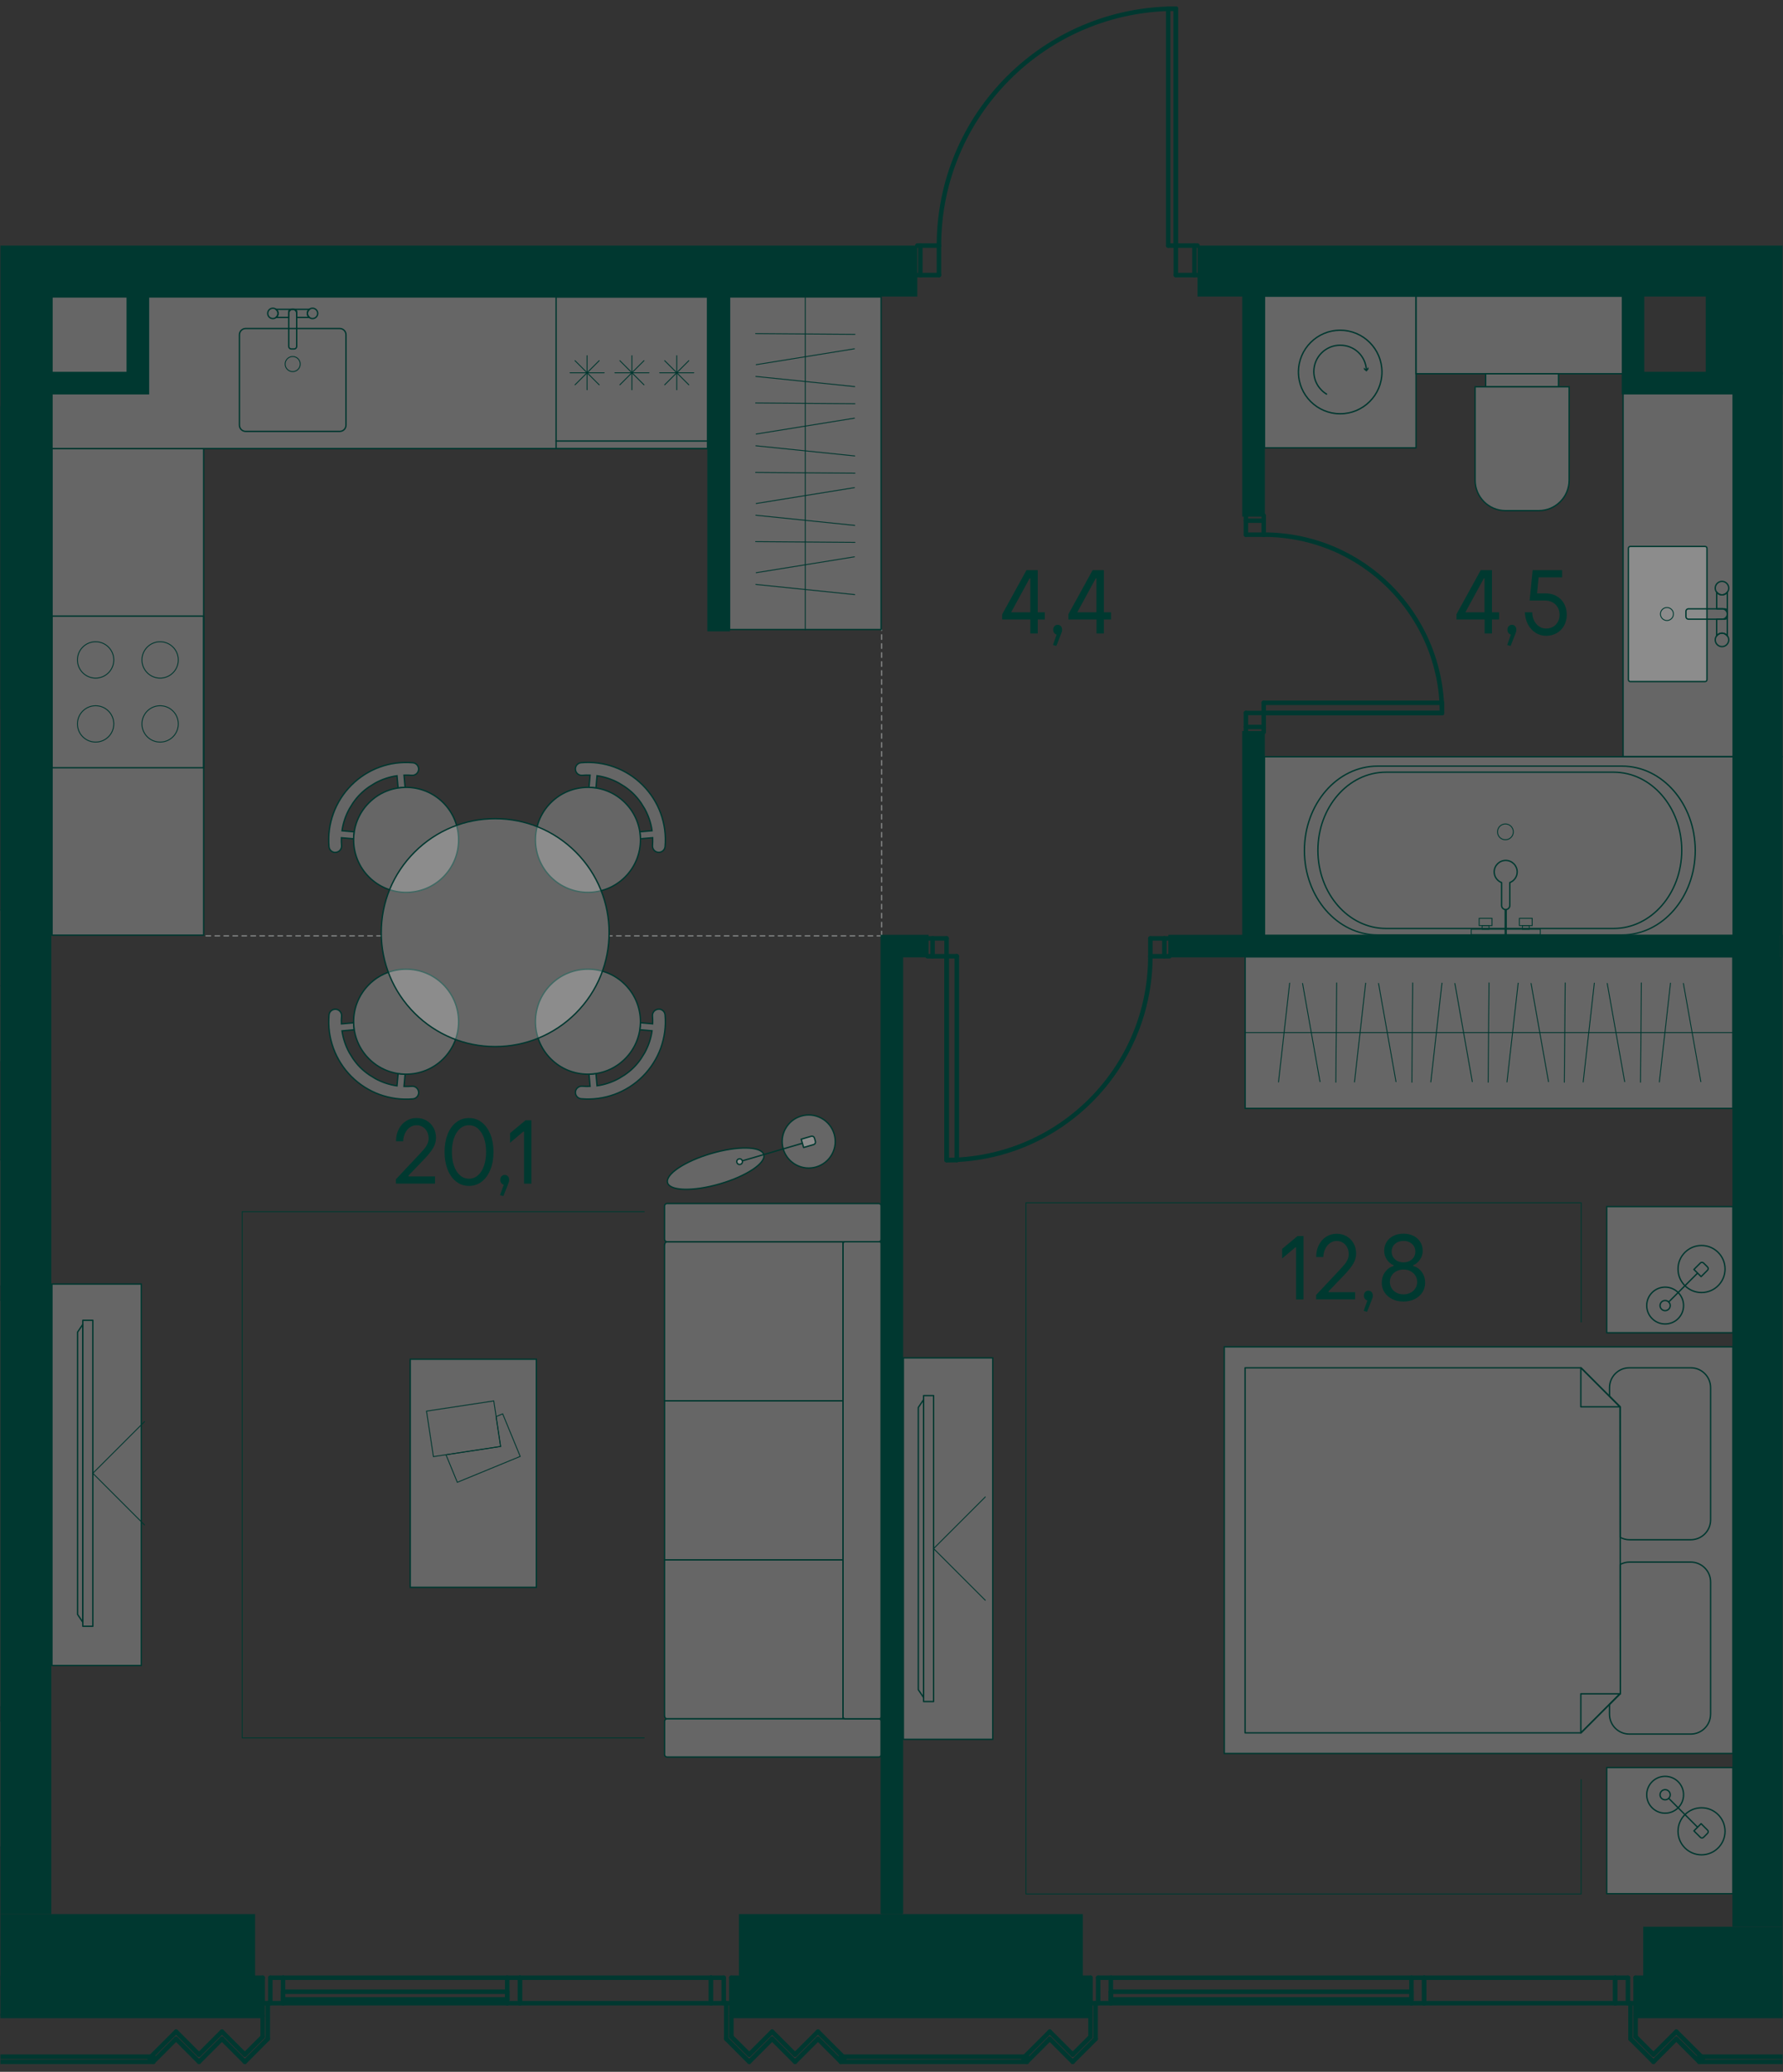 <?xml version="1.0" encoding="UTF-8"?><svg id="_Слой_1" xmlns="http://www.w3.org/2000/svg" xmlns:xlink="http://www.w3.org/1999/xlink" viewBox="0 0 595.28 691.65"><rect x="0" y="0" width="595.28" height="691.65" fill="#333333" stroke="none"/><defs><clipPath id="clippath"><rect width="595.28" height="691.65" fill="none" stroke-width="0"/></clipPath><clipPath id="clippath-11"><polygon points="303.45 0 303.45 81.99 .14 81.99 .14 690.24 595.13 690.24 595.13 81.99 401.95 81.99 401.95 0 303.45 0" fill="none" stroke-width="0"/></clipPath><clipPath id="clippath-12"><rect x="-18.58" y="135.77" width="18.71" height="100.84" fill="none" stroke-width="0"/></clipPath><clipPath id="clippath-13"><rect x="-18.58" y="135.77" width="18.71" height="100.84" fill="none" stroke-width="0"/></clipPath><clipPath id="clippath-14"><polygon points="303.45 0 303.45 81.99 .14 81.99 .14 690.24 595.13 690.24 595.13 81.99 401.95 81.99 401.95 0 303.45 0" fill="none" stroke-width="0"/></clipPath><clipPath id="clippath-30"><polygon points="303.45 0 303.45 81.99 .14 81.99 .14 690.24 595.13 690.24 595.13 81.99 401.95 81.99 401.95 0 303.45 0" fill="none" stroke-width="0"/></clipPath><clipPath id="clippath-31"><rect x="594.79" y="124.81" width="36.19" height="127.76" fill="none" stroke-width="0"/></clipPath><clipPath id="clippath-32"><rect x="594.79" y="124.81" width="36.19" height="127.76" fill="none" stroke-width="0"/></clipPath><clipPath id="clippath-34"><polygon points="303.45 0 303.45 81.99 .14 81.99 .14 690.24 595.13 690.24 595.13 81.99 401.95 81.99 401.95 0 303.45 0" fill="none" stroke-width="0"/></clipPath><clipPath id="clippath-35"><rect x="594.79" y="252.64" width="156.83" height="59.66" fill="none" stroke-width="0"/></clipPath><clipPath id="clippath-36"><rect x="594.79" y="252.64" width="156.83" height="59.66" fill="none" stroke-width="0"/></clipPath><clipPath id="clippath-37"><polygon points="303.45 0 303.45 81.99 .14 81.99 .14 690.24 595.13 690.24 595.13 81.99 401.95 81.99 401.95 0 303.45 0" fill="none" stroke-width="0"/></clipPath><clipPath id="clippath-38"><rect x="422.13" y="98.87" width="50.62" height="50.62" fill="none" stroke-width="0"/></clipPath><clipPath id="clippath-39"><rect x="422.13" y="98.87" width="50.62" height="50.62" fill="none" stroke-width="0"/></clipPath><clipPath id="clippath-40"><polygon points="303.45 0 303.45 81.99 .14 81.99 .14 690.24 595.13 690.24 595.13 81.99 401.95 81.99 401.95 0 303.45 0" fill="none" stroke-width="0"/></clipPath><clipPath id="clippath-41"><rect x="541.89" y="124.81" width="37.09" height="127.76" fill="none" stroke-width="0"/></clipPath><clipPath id="clippath-42"><rect x="541.89" y="124.81" width="37.09" height="127.76" fill="none" stroke-width="0"/></clipPath><clipPath id="clippath-43"><polygon points="303.45 0 303.45 81.99 .14 81.99 .14 690.24 595.13 690.24 595.13 81.99 401.95 81.99 401.95 0 303.45 0" fill="none" stroke-width="0"/></clipPath><clipPath id="clippath-44"><rect x="472.78" y="98.88" width="75.6" height="25.89" fill="none" stroke-width="0"/></clipPath><clipPath id="clippath-45"><polygon points="303.45 0 303.45 81.99 .14 81.99 .14 690.24 595.13 690.24 595.13 81.99 401.95 81.99 401.95 0 303.45 0" fill="none" stroke-width="0"/></clipPath><clipPath id="clippath-46"><rect x="492.49" y="129.14" width="31.38" height="41.33" fill="none" stroke-width="0"/></clipPath><clipPath id="clippath-47"><rect x="492.49" y="129.14" width="31.38" height="41.33" fill="none" stroke-width="0"/></clipPath><clipPath id="clippath-48"><rect x="496.02" y="124.78" width="24.31" height="4.3" fill="none" stroke-width="0"/></clipPath><clipPath id="clippath-49"><rect x="496.02" y="124.78" width="24.31" height="4.3" fill="none" stroke-width="0"/></clipPath><clipPath id="clippath-50"><rect x="543.68" y="182.42" width="26.22" height="45.11" fill="none" stroke-width="0"/></clipPath><clipPath id="clippath-51"><rect x="543.68" y="182.42" width="26.22" height="45.11" fill="none" stroke-width="0"/></clipPath><clipPath id="clippath-52"><rect x="422.14" y="252.64" width="156.83" height="59.66" fill="none" stroke-width="0"/></clipPath><clipPath id="clippath-53"><rect x="422.14" y="252.64" width="156.83" height="59.66" fill="none" stroke-width="0"/></clipPath><clipPath id="clippath-54"><polygon points="303.45 0 303.45 81.99 .14 81.99 .14 690.24 595.13 690.24 595.13 81.99 401.95 81.99 401.95 0 303.45 0" fill="none" stroke-width="0"/></clipPath><clipPath id="clippath-86"><polygon points="303.45 0 303.45 81.99 .14 81.99 .14 690.24 595.13 690.24 595.13 81.99 401.95 81.99 401.95 0 303.45 0" fill="none" stroke-width="0"/></clipPath><clipPath id="clippath-87"><rect x="301.6" y="453.32" width="29.85" height="127.33" fill="none" stroke-width="0"/></clipPath><clipPath id="clippath-88"><polygon points="303.45 0 303.45 81.99 .14 81.99 .14 690.24 595.13 690.24 595.13 81.99 401.95 81.99 401.95 0 303.45 0" fill="none" stroke-width="0"/></clipPath><clipPath id="clippath-89"><rect x="17.33" y="428.68" width="29.85" height="127.33" fill="none" stroke-width="0"/></clipPath><clipPath id="clippath-90"><polygon points="303.45 0 303.45 81.99 .14 81.99 .14 690.24 595.13 690.24 595.13 81.99 401.95 81.99 401.95 0 303.45 0" fill="none" stroke-width="0"/></clipPath><clipPath id="clippath-91"><rect x="536.43" y="402.81" width="42.11" height="42.11" fill="none" stroke-width="0"/></clipPath><clipPath id="clippath-92"><polygon points="303.45 0 303.45 81.99 .14 81.99 .14 690.24 595.13 690.24 595.13 81.99 401.95 81.99 401.95 0 303.45 0" fill="none" stroke-width="0"/></clipPath><clipPath id="clippath-93"><polygon points="303.45 0 303.45 81.99 .14 81.99 .14 690.24 595.13 690.24 595.13 81.99 401.95 81.99 401.95 0 303.45 0" fill="none" stroke-width="0"/></clipPath><clipPath id="clippath-94"><rect x="536.43" y="590.09" width="42.11" height="42.11" fill="none" stroke-width="0"/></clipPath><clipPath id="clippath-95"><polygon points="303.45 0 303.45 81.99 .14 81.99 .14 690.24 595.13 690.24 595.13 81.99 401.95 81.99 401.95 0 303.45 0" fill="none" stroke-width="0"/></clipPath><clipPath id="clippath-96"><polygon points="303.45 0 303.45 81.99 .14 81.99 .14 690.24 595.13 690.24 595.13 81.99 401.95 81.99 401.95 0 303.45 0" fill="none" stroke-width="0"/></clipPath><clipPath id="clippath-97"><rect x="408.74" y="449.63" width="169.79" height="135.74" fill="none" stroke-width="0"/></clipPath><clipPath id="clippath-98"><polygon points="303.45 0 303.45 81.99 .14 81.99 .14 690.24 595.13 690.24 595.13 81.99 401.95 81.99 401.95 0 303.45 0" fill="none" stroke-width="0"/></clipPath><clipPath id="clippath-99"><polygon points="303.45 0 303.45 81.99 .14 81.99 .14 690.24 595.13 690.24 595.13 81.99 401.95 81.99 401.95 0 303.45 0" fill="none" stroke-width="0"/></clipPath><clipPath id="clippath-100"><rect x="415.71" y="319.4" width="162.82" height="50.62" fill="none" stroke-width="0"/></clipPath><clipPath id="clippath-168"><polygon points="303.45 0 303.45 81.99 .14 81.99 .14 690.24 595.13 690.24 595.13 81.99 401.95 81.99 401.95 0 303.45 0" fill="none" stroke-width="0"/></clipPath><clipPath id="clippath-169"><rect x="8.41" y="43.93" width="123.83" height="37.83" fill="none" stroke-width="0"/></clipPath><clipPath id="clippath-180"><polygon points="303.45 0 303.45 81.99 .14 81.99 .14 690.24 595.13 690.24 595.13 81.99 401.95 81.99 401.95 0 303.45 0" fill="none" stroke-width="0"/></clipPath><clipPath id="clippath-181"><rect x="-41.57" y="387.24" width="42.11" height="42.11" fill="none" stroke-width="0"/></clipPath><clipPath id="clippath-182"><polygon points="303.45 0 303.45 81.99 .14 81.99 .14 690.24 595.13 690.24 595.13 81.99 401.95 81.99 401.95 0 303.45 0" fill="none" stroke-width="0"/></clipPath><clipPath id="clippath-183"><rect x="-41.57" y="574.51" width="42.11" height="42.11" fill="none" stroke-width="0"/></clipPath><clipPath id="clippath-184"><polygon points="303.45 0 303.45 81.99 .14 81.99 .14 690.24 595.13 690.24 595.13 81.99 401.95 81.99 401.95 0 303.45 0" fill="none" stroke-width="0"/></clipPath><clipPath id="clippath-185"><rect x="-169.26" y="434.06" width="169.79" height="135.74" fill="none" stroke-width="0"/></clipPath><clipPath id="clippath-187"><polygon points="303.45 0 303.45 81.99 .14 81.99 .14 690.24 595.13 690.24 595.13 81.99 401.95 81.99 401.95 0 303.45 0" fill="none" stroke-width="0"/></clipPath><clipPath id="clippath-188"><rect x="-162.29" y="303.83" width="162.82" height="50.62" fill="none" stroke-width="0"/></clipPath><clipPath id="clippath-189"><polygon points="303.45 0 303.45 81.99 .14 81.99 .14 690.24 595.13 690.24 595.13 81.99 401.95 81.99 401.95 0 303.45 0" fill="none" stroke-width="0"/></clipPath><clipPath id="clippath-191"><polygon points="303.45 0 303.45 81.99 .14 81.99 .14 690.24 595.13 690.24 595.13 81.99 401.95 81.99 401.95 0 303.45 0" fill="none" stroke-width="0"/></clipPath><clipPath id="clippath-192"><rect x="221.87" y="520.74" width="59.59" height="53.07" fill="none" stroke-width="0"/></clipPath><clipPath id="clippath-193"><rect x="221.87" y="520.74" width="59.59" height="53.07" fill="none" stroke-width="0"/></clipPath><clipPath id="clippath-194"><rect x="221.87" y="414.6" width="59.59" height="53.07" fill="none" stroke-width="0"/></clipPath><clipPath id="clippath-195"><rect x="221.87" y="414.6" width="59.59" height="53.07" fill="none" stroke-width="0"/></clipPath><clipPath id="clippath-196"><rect x="221.87" y="467.67" width="59.59" height="53.07" fill="none" stroke-width="0"/></clipPath><clipPath id="clippath-197"><polygon points="303.45 0 303.45 81.99 .14 81.99 .14 690.24 595.13 690.24 595.13 81.99 401.95 81.99 401.95 0 303.45 0" fill="none" stroke-width="0"/></clipPath><clipPath id="clippath-198"><rect x="221.87" y="573.8" width="72.35" height="12.77" fill="none" stroke-width="0"/></clipPath><clipPath id="clippath-199"><rect x="221.87" y="573.8" width="72.35" height="12.77" fill="none" stroke-width="0"/></clipPath><clipPath id="clippath-200"><rect x="221.87" y="401.78" width="72.35" height="12.77" fill="none" stroke-width="0"/></clipPath><clipPath id="clippath-201"><rect x="221.87" y="401.78" width="72.35" height="12.77" fill="none" stroke-width="0"/></clipPath><clipPath id="clippath-202"><rect x="281.45" y="414.54" width="12.77" height="159.26" fill="none" stroke-width="0"/></clipPath><clipPath id="clippath-203"><rect x="281.45" y="414.54" width="12.77" height="159.26" fill="none" stroke-width="0"/></clipPath><clipPath id="clippath-204"><rect x="136.97" y="453.76" width="42.11" height="76.16" fill="none" stroke-width="0"/></clipPath><clipPath id="clippath-205"><polygon points="303.45 0 303.45 81.99 .14 81.99 .14 690.24 595.13 690.24 595.13 81.99 401.95 81.99 401.95 0 303.45 0" fill="none" stroke-width="0"/></clipPath><clipPath id="clippath-206"><rect x="261.12" y="372.22" width="17.72" height="17.72" fill="none" stroke-width="0"/></clipPath><clipPath id="clippath-207"><rect x="261.12" y="372.22" width="17.72" height="17.72" fill="none" stroke-width="0"/></clipPath><clipPath id="clippath-208"><rect x="222.8" y="383.24" width="32.26" height="13.82" fill="none" stroke-width="0"/></clipPath><clipPath id="clippath-209"><rect x="222.8" y="383.24" width="32.26" height="13.82" fill="none" stroke-width="0"/></clipPath><clipPath id="clippath-210"><rect x="267.49" y="379.29" width="4.79" height="3.79" fill="none" stroke-width="0"/></clipPath><clipPath id="clippath-211"><rect x="267.49" y="379.29" width="4.79" height="3.79" fill="none" stroke-width="0"/></clipPath><clipPath id="clippath-212"><polygon points="303.45 0 303.45 81.99 .14 81.99 .14 690.24 595.13 690.24 595.13 81.99 401.95 81.99 401.95 0 303.45 0" fill="none" stroke-width="0"/></clipPath><clipPath id="clippath-213"><rect x="245.97" y="386.85" width="1.9" height="1.9" fill="none" stroke-width="0"/></clipPath><clipPath id="clippath-214"><rect x="245.97" y="386.85" width="1.9" height="1.9" fill="none" stroke-width="0"/></clipPath><clipPath id="clippath-215"><rect x="192.11" y="254.53" width="30.03" height="30.03" fill="none" stroke-width="0"/></clipPath><clipPath id="clippath-216"><rect x="192.11" y="254.53" width="30.03" height="30.03" fill="none" stroke-width="0"/></clipPath><clipPath id="clippath-217"><rect x="178.75" y="262.86" width="35.06" height="35.06" fill="none" stroke-width="0"/></clipPath><clipPath id="clippath-218"><rect x="178.75" y="262.86" width="35.06" height="35.06" fill="none" stroke-width="0"/></clipPath><clipPath id="clippath-219"><rect x="109.74" y="336.9" width="30.03" height="30.03" fill="none" stroke-width="0"/></clipPath><clipPath id="clippath-220"><rect x="109.74" y="336.9" width="30.03" height="30.03" fill="none" stroke-width="0"/></clipPath><clipPath id="clippath-221"><rect x="118.06" y="323.55" width="35.06" height="35.06" fill="none" stroke-width="0"/></clipPath><clipPath id="clippath-222"><rect x="118.06" y="323.55" width="35.06" height="35.06" fill="none" stroke-width="0"/></clipPath><clipPath id="clippath-223"><rect x="109.74" y="254.54" width="30.03" height="30.02" fill="none" stroke-width="0"/></clipPath><clipPath id="clippath-224"><rect x="109.74" y="254.54" width="30.03" height="30.02" fill="none" stroke-width="0"/></clipPath><clipPath id="clippath-225"><rect x="118.06" y="262.86" width="35.06" height="35.06" fill="none" stroke-width="0"/></clipPath><clipPath id="clippath-226"><rect x="118.06" y="262.86" width="35.06" height="35.06" fill="none" stroke-width="0"/></clipPath><clipPath id="clippath-227"><rect x="192.11" y="336.9" width="30.03" height="30.03" fill="none" stroke-width="0"/></clipPath><clipPath id="clippath-228"><rect x="192.11" y="336.9" width="30.03" height="30.03" fill="none" stroke-width="0"/></clipPath><clipPath id="clippath-229"><rect x="178.75" y="323.55" width="35.06" height="35.06" fill="none" stroke-width="0"/></clipPath><clipPath id="clippath-230"><rect x="178.75" y="323.55" width="35.06" height="35.06" fill="none" stroke-width="0"/></clipPath><clipPath id="clippath-231"><rect x="127.29" y="273.3" width="76.08" height="76.09" fill="none" stroke-width="0"/></clipPath><clipPath id="clippath-232"><rect x="127.29" y="273.3" width="76.08" height="76.09" fill="none" stroke-width="0"/></clipPath><clipPath id="clippath-233"><rect x="243.55" y="99.13" width="50.62" height="111.03" fill="none" stroke-width="0"/></clipPath><clipPath id="clippath-234"><rect x="243.55" y="99.13" width="50.62" height="111.03" fill="none" stroke-width="0"/></clipPath><clipPath id="clippath-261"><polygon points="303.45 0 303.45 81.99 .14 81.99 .14 690.24 595.13 690.24 595.13 81.99 401.95 81.99 401.95 0 303.45 0" fill="none" stroke-width="0"/></clipPath><clipPath id="clippath-262"><rect x="17.38" y="149.78" width="50.62" height="162.43" fill="none" stroke-width="0"/></clipPath><clipPath id="clippath-263"><polygon points="303.45 0 303.45 81.99 .14 81.99 .14 690.24 595.13 690.24 595.13 81.99 401.95 81.99 401.95 0 303.45 0" fill="none" stroke-width="0"/></clipPath><clipPath id="clippath-264"><rect x="17.35" y="99.13" width="218.94" height="50.62" fill="none" stroke-width="0"/></clipPath><clipPath id="clippath-265"><polygon points="303.45 0 303.45 81.99 .14 81.99 .14 690.24 595.13 690.24 595.13 81.99 401.95 81.99 401.95 0 303.45 0" fill="none" stroke-width="0"/></clipPath><clipPath id="clippath-266"><polygon points="303.45 0 303.45 81.99 .14 81.99 .14 690.24 595.13 690.24 595.13 81.99 401.95 81.99 401.95 0 303.45 0" fill="none" stroke-width="0"/></clipPath><clipPath id="clippath-277"><polygon points="303.45 0 303.45 81.99 .14 81.99 .14 690.24 595.13 690.24 595.13 81.99 401.95 81.99 401.95 0 303.45 0" fill="none" stroke-width="0"/></clipPath><clipPath id="clippath-278"><polygon points="303.45 0 303.45 81.99 .14 81.99 .14 690.24 595.13 690.24 595.13 81.99 401.95 81.99 401.95 0 303.45 0" fill="none" stroke-width="0"/></clipPath><clipPath id="clippath-279"><polygon points="303.45 0 303.45 81.99 .14 81.99 .14 690.24 595.13 690.24 595.13 81.99 401.95 81.99 401.95 0 303.45 0" fill="none" stroke-width="0"/></clipPath><clipPath id="clippath-280"><polygon points="303.45 0 303.45 81.99 .14 81.99 .14 690.24 595.13 690.24 595.13 81.99 401.95 81.99 401.95 0 303.45 0" fill="none" stroke-width="0"/></clipPath><clipPath id="clippath-281"><polygon points="303.45 0 303.45 81.99 .14 81.99 .14 690.24 595.13 690.24 595.13 81.99 401.95 81.99 401.95 0 303.45 0" fill="none" stroke-width="0"/></clipPath><clipPath id="clippath-282"><polygon points="303.45 0 303.45 81.99 .14 81.99 .14 690.24 595.13 690.24 595.13 81.99 401.95 81.99 401.95 0 303.45 0" fill="none" stroke-width="0"/></clipPath><clipPath id="clippath-283"><polygon points="303.45 0 303.45 81.99 .14 81.99 .14 690.24 595.13 690.24 595.13 81.99 401.95 81.99 401.95 0 303.45 0" fill="none" stroke-width="0"/></clipPath><clipPath id="clippath-284"><polygon points="303.45 0 303.45 81.99 .14 81.99 .14 690.24 595.13 690.24 595.13 81.99 401.95 81.99 401.95 0 303.45 0" fill="none" stroke-width="0"/></clipPath><clipPath id="clippath-285"><polygon points="303.45 0 303.45 81.99 .14 81.99 .14 690.24 595.13 690.24 595.13 81.99 401.95 81.99 401.95 0 303.45 0" fill="none" stroke-width="0"/></clipPath><clipPath id="clippath-286"><polygon points="303.45 0 303.45 81.99 .14 81.99 .14 690.24 595.13 690.24 595.13 81.99 401.95 81.99 401.95 0 303.45 0" fill="none" stroke-width="0"/></clipPath><clipPath id="clippath-287"><polygon points="303.45 0 303.45 81.99 .14 81.99 .14 690.24 595.13 690.24 595.13 81.99 401.95 81.99 401.95 0 303.45 0" fill="none" stroke-width="0"/></clipPath><clipPath id="clippath-288"><polygon points="303.45 0 303.45 81.99 .14 81.99 .14 690.24 595.13 690.24 595.13 81.99 401.95 81.99 401.95 0 303.45 0" fill="none" stroke-width="0"/></clipPath><clipPath id="clippath-289"><polygon points="303.45 0 303.45 81.99 .14 81.99 .14 690.24 595.13 690.24 595.13 81.99 401.95 81.99 401.95 0 303.45 0" fill="none" stroke-width="0"/></clipPath><clipPath id="clippath-290"><polygon points="303.45 0 303.45 81.99 .14 81.99 .14 690.24 595.13 690.24 595.13 81.99 401.95 81.99 401.95 0 303.45 0" fill="none" stroke-width="0"/></clipPath><clipPath id="clippath-291"><polygon points="303.45 0 303.45 81.99 .14 81.99 .14 690.24 595.13 690.24 595.13 81.99 401.95 81.99 401.95 0 303.45 0" fill="none" stroke-width="0"/></clipPath><clipPath id="clippath-292"><polygon points="303.45 0 303.45 81.99 .14 81.99 .14 690.24 595.13 690.24 595.13 81.99 401.95 81.99 401.95 0 303.45 0" fill="none" stroke-width="0"/></clipPath><clipPath id="clippath-293"><polygon points="303.45 0 303.45 81.99 .14 81.99 .14 690.24 595.13 690.24 595.13 81.99 401.95 81.99 401.95 0 303.45 0" fill="none" stroke-width="0"/></clipPath><clipPath id="clippath-294"><polygon points="303.45 0 303.45 81.99 .14 81.99 .14 690.24 595.13 690.24 595.13 81.99 401.95 81.99 401.95 0 303.45 0" fill="none" stroke-width="0"/></clipPath><clipPath id="clippath-295"><polygon points="303.45 0 303.45 81.99 .14 81.99 .14 690.24 595.13 690.24 595.13 81.99 401.95 81.99 401.95 0 303.45 0" fill="none" stroke-width="0"/></clipPath><clipPath id="clippath-299"><polygon points="303.45 0 303.45 81.99 .14 81.99 .14 690.24 595.13 690.24 595.13 81.99 401.95 81.99 401.95 0 303.45 0" fill="none" stroke-width="0"/></clipPath><clipPath id="clippath-300"><polygon points="303.45 0 303.45 81.99 .14 81.99 .14 690.24 595.13 690.24 595.13 81.99 401.95 81.99 401.95 0 303.45 0" fill="none" stroke-width="0"/></clipPath></defs><g clip-path="url(#clippath)"><line x1="294.35" y1="312.43" x2="203.47" y2="312.43" fill="none" stroke="#7e8080" stroke-dasharray="0 0 1.5 1.5" stroke-linecap="round" stroke-linejoin="round" stroke-width=".45"/><line x1="127.3" y1="312.43" x2="68.14" y2="312.43" fill="none" stroke="#7e8080" stroke-dasharray="0 0 1.5 1.5" stroke-linecap="round" stroke-linejoin="round" stroke-width=".45"/><line x1="294.35" y1="312.43" x2="294.35" y2="210.38" fill="none" stroke="#7e8080" stroke-dasharray="0 0 1.5 1.5" stroke-linecap="round" stroke-linejoin="round" stroke-width=".45"/><g clip-path="url(#clippath-11)"><g opacity=".25"><g clip-path="url(#clippath-12)"><g clip-path="url(#clippath-13)"><rect x="-18.58" y="135.77" width="18.71" height="100.84" fill="#fff" stroke-width="0"/></g></g></g></g><rect x=".14" y="135.54" width=".22" height="101.29" fill="#00372f" stroke-width="0"/><g clip-path="url(#clippath-14)"><path d="M-.34,296.67h-172.59v-59.82H-.34v59.82ZM.11,236.39h-173.49v60.73H.11v-60.73Z" fill="#00372f" stroke-width="0"/></g><g clip-path="url(#clippath-30)"><g opacity=".25"><g clip-path="url(#clippath-31)"><g clip-path="url(#clippath-32)"><rect x="594.79" y="124.81" width="36.19" height="127.76" fill="#fff" stroke-width="0"/></g></g></g></g><polygon points="594.57 124.58 594.57 252.8 595.13 252.8 595.13 252.35 595.02 252.35 595.02 125.03 595.13 125.03 595.13 124.58 594.57 124.58" fill="#00372f" stroke-width="0"/><g clip-path="url(#clippath-34)"><g opacity=".25"><g clip-path="url(#clippath-35)"><g clip-path="url(#clippath-36)"><rect x="594.79" y="252.64" width="156.83" height="59.66" fill="#fff" stroke-width="0"/></g></g></g></g><polygon points="594.57 252.42 594.57 312.52 595.13 312.52 595.13 312.07 595.02 312.07 595.02 252.87 595.13 252.87 595.13 252.42 594.57 252.42" fill="#00372f" stroke-width="0"/><g clip-path="url(#clippath-37)"><g opacity=".25"><g clip-path="url(#clippath-38)"><g clip-path="url(#clippath-39)"><rect x="422.13" y="98.87" width="50.62" height="50.62" fill="#fff" stroke-width="0"/></g></g></g></g><path d="M422.36,99.1h50.18v50.18h-50.18v-50.18ZM421.91,149.72h51.07v-51.07h-51.07v51.07Z" fill="#00372f" stroke-width="0"/><g clip-path="url(#clippath-40)"><path d="M447.44,110.47c7.56,0,13.71,6.15,13.71,13.72s-6.15,13.72-13.71,13.72-13.72-6.15-13.72-13.72,6.15-13.72,13.72-13.72M447.44,110.02c-7.82,0-14.17,6.35-14.17,14.17s6.35,14.17,14.17,14.17,14.17-6.34,14.17-14.17-6.34-14.17-14.17-14.17" fill="#00372f" stroke-width="0"/><path d="M443.04,131.66c-2.62-1.52-4.4-4.36-4.4-7.62,0-4.85,3.94-8.79,8.79-8.79s8.51,3.66,8.77,8.28" fill="none" stroke="#00372f" stroke-miterlimit="10" stroke-width=".45"/><polygon points="455.33 122.72 456.16 123.4 456.84 122.56 456.91 123.21 456.23 124.04 455.39 123.36 455.33 122.72" fill="#00372f" stroke-width="0"/><g opacity=".25"><g clip-path="url(#clippath-41)"><g clip-path="url(#clippath-42)"><rect x="541.89" y="124.81" width="37.09" height="127.76" fill="#fff" stroke-width="0"/></g></g></g></g><path d="M542.11,125.03h36.64v127.31h-36.64v-127.31ZM541.66,252.8h37.54V124.58h-37.54v128.22Z" fill="#00372f" stroke-width="0"/><g clip-path="url(#clippath-43)"><g opacity=".25"><g clip-path="url(#clippath-44)"><rect x="472.78" y="98.88" width="75.6" height="25.89" fill="#fff" stroke-width="0"/></g></g></g><path d="M473,99.11h75.15v25.44h-75.15v-25.44ZM472.55,125h76.05v-26.34h-76.05v26.34Z" fill="#00372f" stroke-width="0"/><g clip-path="url(#clippath-45)"><g opacity=".25"><g clip-path="url(#clippath-46)"><g clip-path="url(#clippath-47)"><path d="M502.63,170.47c-5.59,0-10.14-4.55-10.14-10.14v-31.19h31.38v31.19c0,5.59-4.55,10.14-10.14,10.14h-11.1Z" fill="#fff" stroke-width="0"/></g></g></g><path d="M523.65,129.36v30.97c0,5.47-4.45,9.92-9.92,9.92h-11.1c-5.47,0-9.92-4.45-9.92-9.92v-30.97h30.94ZM524.1,128.91h-31.83v31.42c0,5.72,4.64,10.36,10.37,10.36h11.1c5.72,0,10.37-4.64,10.37-10.36v-31.42Z" fill="#003930" stroke-width="0"/><g opacity=".25"><g clip-path="url(#clippath-48)"><g clip-path="url(#clippath-49)"><rect x="496.02" y="124.78" width="24.31" height="4.3" fill="#fff" stroke-width="0"/></g></g></g><path d="M520.11,128.86h-23.87v-3.85h23.87v3.85ZM520.56,124.55h-24.77v4.75h24.77v-4.75Z" fill="#003930" stroke-width="0"/><g opacity=".25"><g clip-path="url(#clippath-50)"><g clip-path="url(#clippath-51)"><rect x="543.68" y="182.43" width="26.22" height="45.11" rx=".62" ry=".62" fill="#fff" stroke-width="0"/></g></g></g><path d="M569.27,182.65c.22,0,.4.18.4.4v43.86c0,.22-.18.4-.4.4h-24.97c-.22,0-.4-.18-.4-.4v-43.86c0-.22.18-.4.4-.4h24.97ZM569.27,182.2h-24.97c-.47,0-.85.38-.85.85v43.86c0,.47.38.85.85.85h24.97c.47,0,.85-.38.85-.85v-43.86c0-.47-.38-.85-.85-.85" fill="#003930" stroke-width="0"/><path d="M556.53,202.82c-1.19,0-2.17.97-2.17,2.16s.97,2.17,2.17,2.17,2.17-.97,2.17-2.17-.97-2.16-2.17-2.16Z" fill="none" stroke="#003930" stroke-linecap="round" stroke-linejoin="round" stroke-width=".3"/><path d="M574.91,211.37c-.74,0-1.37.38-1.78.93v-5.59h1.82c.95,0,1.73-.77,1.73-1.73v7.32c-.41-.55-1.04-.93-1.78-.93Z" fill="none" stroke="#003930" stroke-linecap="round" stroke-linejoin="round" stroke-width=".45"/><path d="M574.91,198.59c.74,0,1.36-.38,1.78-.93v7.32c0-.95-.78-1.73-1.73-1.73h-1.82v-5.59c.41.55,1.03.93,1.78.93Z" fill="none" stroke="#003930" stroke-linecap="round" stroke-linejoin="round" stroke-width=".45"/><path d="M563.72,203.25h12.12c.47,0,.85.38.85.85v1.76c0,.47-.38.85-.85.85h-12.12c-.47,0-.85-.38-.85-.85v-1.77c0-.47.38-.85.85-.85Z" fill="none" stroke="#003930" stroke-linecap="round" stroke-linejoin="round" stroke-width=".45"/><path d="M574.91,211.37c-1.25,0-2.25,1.01-2.25,2.25s1.01,2.25,2.25,2.25,2.25-1.01,2.25-2.25-1.01-2.25-2.25-2.25Z" fill="none" stroke="#003930" stroke-linecap="round" stroke-linejoin="round" stroke-width=".45"/><path d="M574.91,194.09c-1.25,0-2.25,1.01-2.25,2.25s1.01,2.25,2.25,2.25,2.25-1.01,2.25-2.25-1.01-2.25-2.25-2.25Z" fill="none" stroke="#003930" stroke-linecap="round" stroke-linejoin="round" stroke-width=".45"/><g opacity=".25"><g clip-path="url(#clippath-52)"><g clip-path="url(#clippath-53)"><rect x="422.14" y="252.64" width="156.83" height="59.66" fill="#fff" stroke-width="0"/></g></g></g></g><path d="M422.36,252.86h156.39v59.21h-156.39v-59.21ZM421.91,312.52h157.29v-60.11h-157.29v60.11Z" fill="#00372f" stroke-width="0"/><g clip-path="url(#clippath-54)"><path d="M541.57,255.99c13.33,0,24.19,12.54,24.19,27.95s-10.85,27.95-24.19,27.95h-81.67c-13.33,0-24.18-12.53-24.18-27.95s10.85-27.95,24.18-27.95h81.67ZM541.57,255.54h-81.67c-13.61,0-24.63,12.71-24.63,28.4s11.03,28.39,24.63,28.39h81.67c13.6,0,24.64-12.71,24.64-28.39s-11.03-28.4-24.64-28.4" fill="#003930" stroke-width="0"/><path d="M538.76,258.01c12.4,0,22.49,11.6,22.49,25.86s-10.09,25.86-22.49,25.86h-76.05c-12.4,0-22.49-11.6-22.49-25.86s10.09-25.86,22.49-25.86h76.05ZM538.76,257.56h-76.05c-12.67,0-22.94,11.78-22.94,26.31s10.27,26.31,22.94,26.31h76.05c12.67,0,22.94-11.78,22.94-26.31s-10.27-26.31-22.94-26.31" fill="#003930" stroke-width="0"/><path d="M502.6,275.07c-1.46,0-2.64,1.18-2.64,2.64s1.18,2.64,2.64,2.64,2.64-1.18,2.64-2.64-1.18-2.64-2.64-2.64Z" fill="none" stroke="#003930" stroke-miterlimit="10" stroke-width=".3"/><path d="M498.86,291.08c0-2.12,1.72-3.84,3.84-3.84s3.84,1.72,3.84,3.84c0,1.64-1.03,3.01-2.47,3.56v7.65c0,.75-.61,1.36-1.37,1.36s-1.37-.61-1.37-1.36v-7.65c-1.44-.55-2.47-1.93-2.47-3.56Z" fill="none" stroke="#003930" stroke-linecap="round" stroke-linejoin="round" stroke-width=".45"/><line x1="502.7" y1="303.65" x2="502.7" y2="312.01" fill="none" stroke="#003930" stroke-miterlimit="10" stroke-width=".75"/><rect x="491.18" y="310.22" width="23.05" height="1.79" fill="none" stroke="#003930" stroke-linecap="round" stroke-miterlimit="10" stroke-width=".3"/><rect x="507.27" y="306.57" width="4.28" height="2.43" fill="none" stroke="#003930" stroke-linecap="round" stroke-miterlimit="10" stroke-width=".3"/><rect x="493.84" y="306.57" width="4.28" height="2.43" fill="none" stroke="#003930" stroke-linecap="round" stroke-miterlimit="10" stroke-width=".3"/><rect x="508.27" y="309" width="2.3" height="1.22" fill="none" stroke="#003930" stroke-linecap="round" stroke-miterlimit="10" stroke-width=".3"/><rect x="494.83" y="309" width="2.3" height="1.22" fill="none" stroke="#003930" stroke-linecap="round" stroke-miterlimit="10" stroke-width=".3"/></g><g clip-path="url(#clippath-86)"><g opacity=".25"><g clip-path="url(#clippath-87)"><rect x="301.6" y="453.32" width="29.85" height="127.33" fill="#fff" stroke-width="0"/></g></g></g><path d="M301.82,453.54h29.4v126.89h-29.4v-126.89ZM301.37,580.88h30.3v-127.79h-30.3v127.79Z" fill="#00372f" stroke-width="0"/><g clip-path="url(#clippath-88)"><g opacity=".25"><g clip-path="url(#clippath-89)"><rect x="17.33" y="428.68" width="29.85" height="127.34" fill="#fff" stroke-width="0"/></g></g></g><path d="M17.56,428.9h29.4v126.89h-29.4v-126.89ZM17.1,556.24h30.3v-127.79h-30.3v127.79Z" fill="#00372f" stroke-width="0"/><g clip-path="url(#clippath-90)"><g opacity=".25"><g clip-path="url(#clippath-91)"><rect x="536.43" y="402.81" width="42.11" height="42.11" fill="#fff" stroke-width="0"/></g></g></g><path d="M536.65,403.04h41.66v41.66h-41.66v-41.66ZM536.2,445.15h42.56v-42.56h-42.56v42.56Z" fill="#00372f" stroke-width="0"/><g clip-path="url(#clippath-92)"><path d="M568.08,431.5c-4.34,0-7.85-3.51-7.85-7.85s3.52-7.85,7.85-7.85,7.85,3.51,7.85,7.85-3.51,7.85-7.85,7.85Z" fill="none" stroke="#00372f" stroke-linecap="round" stroke-linejoin="round" stroke-width=".45"/><path d="M567.94,426.19l-2.4-2.4,2.15-2.15c.29-.29.77-.29,1.06,0l1.34,1.34c.29.29.29.76,0,1.06l-2.15,2.15Z" fill="none" stroke="#00372f" stroke-linecap="round" stroke-linejoin="round" stroke-width=".45"/><path d="M555.93,442c-3.4,0-6.15-2.75-6.15-6.15s2.75-6.15,6.15-6.15,6.15,2.75,6.15,6.15-2.75,6.15-6.15,6.15Z" fill="none" stroke="#00372f" stroke-linecap="round" stroke-linejoin="round" stroke-width=".45"/></g><line x1="566.76" y1="425.01" x2="557.11" y2="434.66" fill="none" stroke="#00372f" stroke-linecap="round" stroke-linejoin="round" stroke-width=".45"/><g clip-path="url(#clippath-93)"><path d="M555.93,437.55c-.94,0-1.7-.76-1.7-1.7s.76-1.69,1.7-1.69,1.7.76,1.7,1.69-.76,1.7-1.7,1.7Z" fill="none" stroke="#00372f" stroke-linecap="round" stroke-linejoin="round" stroke-width=".45"/><g opacity=".25"><g clip-path="url(#clippath-94)"><rect x="536.43" y="590.09" width="42.11" height="42.11" fill="#fff" stroke-width="0"/></g></g></g><path d="M536.65,590.31h41.66v41.66h-41.66v-41.66ZM536.2,632.42h42.56v-42.56h-42.56v42.56Z" fill="#00372f" stroke-width="0"/><g clip-path="url(#clippath-95)"><path d="M568.08,603.51c-4.34,0-7.85,3.51-7.85,7.85s3.52,7.85,7.85,7.85,7.85-3.51,7.85-7.85-3.51-7.85-7.85-7.85Z" fill="none" stroke="#00372f" stroke-linecap="round" stroke-linejoin="round" stroke-width=".45"/><path d="M567.94,608.82l-2.4,2.4,2.15,2.15c.29.29.77.29,1.06,0l1.34-1.34c.29-.29.29-.77,0-1.06l-2.15-2.15Z" fill="none" stroke="#00372f" stroke-linecap="round" stroke-linejoin="round" stroke-width=".45"/><path d="M555.93,593.01c-3.4,0-6.15,2.75-6.15,6.15s2.75,6.15,6.15,6.15,6.15-2.75,6.15-6.15-2.75-6.15-6.15-6.15Z" fill="none" stroke="#00372f" stroke-linecap="round" stroke-linejoin="round" stroke-width=".45"/></g><line x1="566.76" y1="610" x2="557.11" y2="600.34" fill="none" stroke="#00372f" stroke-linecap="round" stroke-linejoin="round" stroke-width=".45"/><g clip-path="url(#clippath-96)"><path d="M555.93,597.46c-.94,0-1.7.76-1.7,1.7s.76,1.69,1.7,1.69,1.7-.76,1.7-1.69-.76-1.7-1.7-1.7Z" fill="none" stroke="#00372f" stroke-linecap="round" stroke-linejoin="round" stroke-width=".45"/><g opacity=".25"><g clip-path="url(#clippath-97)"><rect x="408.74" y="449.63" width="169.79" height="135.74" fill="#fff" stroke-width="0"/></g></g></g><path d="M408.97,449.86h169.34v135.3h-169.34v-135.3ZM408.52,585.6h170.24v-136.2h-170.24v136.2Z" fill="#00372f" stroke-width="0"/><g clip-path="url(#clippath-98)"><path d="M537.36,463.25v2.85l3.55,3.55.03,43.6c.92.48,1.95.78,3.05.78h20.49c3.66,0,6.63-2.97,6.63-6.63v-44.15c0-3.66-2.97-6.63-6.63-6.63h-20.49c-3.66,0-6.63,2.97-6.63,6.63Z" fill="none" stroke="#00372f" stroke-linecap="round" stroke-linejoin="round" stroke-width=".45"/><path d="M571.11,572.27v-44.14c0-3.67-2.97-6.64-6.63-6.64h-20.49c-1.1,0-2.13.3-3.05.78l.03,43.19h-.07l-3.55,3.55v3.26c0,3.66,2.97,6.63,6.63,6.63h20.49c3.66,0,6.63-2.97,6.63-6.63Z" fill="none" stroke="#00372f" stroke-linecap="round" stroke-linejoin="round" stroke-width=".45"/></g><polygon points="540.9 469.65 527.88 456.62 415.69 456.62 415.69 578.5 527.87 578.5 540.9 565.46 540.97 565.46 540.9 469.65" fill="none" stroke="#00372f" stroke-linecap="round" stroke-linejoin="round" stroke-width=".45"/><polygon points="527.78 565.46 527.78 578.5 540.81 565.46 527.78 565.46" fill="none" stroke="#00372f" stroke-linecap="round" stroke-linejoin="round" stroke-width=".45"/><polygon points="527.78 469.65 527.78 456.62 540.81 469.65 527.78 469.65" fill="none" stroke="#00372f" stroke-linecap="round" stroke-linejoin="round" stroke-width=".45"/><polyline points="527.88 594 527.88 632.29 342.53 632.29 342.53 401.55 527.91 401.55 527.91 441.46" fill="none" stroke="#003930" stroke-miterlimit="10" stroke-width=".3"/><g clip-path="url(#clippath-99)"><g opacity=".25"><g clip-path="url(#clippath-100)"><rect x="415.71" y="319.4" width="162.82" height="50.62" fill="#fff" stroke-width="0"/></g></g></g><path d="M415.93,319.62h162.37v50.17h-162.37v-50.17ZM415.48,370.25h163.28v-51.07h-163.28v51.07Z" fill="#00372f" stroke-width="0"/><line x1="578.76" y1="344.71" x2="415.48" y2="344.71" fill="none" stroke="#00372f" stroke-linejoin="round" stroke-width=".3"/><line x1="430.57" y1="328.21" x2="426.85" y2="361.21" fill="none" stroke="#00372f" stroke-linecap="round" stroke-linejoin="round" stroke-width=".3"/><line x1="434.88" y1="328.31" x2="440.7" y2="361.11" fill="none" stroke="#00372f" stroke-linecap="round" stroke-linejoin="round" stroke-width=".3"/><line x1="446.27" y1="328.13" x2="445.99" y2="361.29" fill="none" stroke="#00372f" stroke-linecap="round" stroke-linejoin="round" stroke-width=".3"/><line x1="455.94" y1="328.21" x2="452.22" y2="361.21" fill="none" stroke="#00372f" stroke-linecap="round" stroke-linejoin="round" stroke-width=".3"/><line x1="460.25" y1="328.31" x2="466.07" y2="361.11" fill="none" stroke="#00372f" stroke-linecap="round" stroke-linejoin="round" stroke-width=".3"/><line x1="471.64" y1="328.13" x2="471.37" y2="361.29" fill="none" stroke="#00372f" stroke-linecap="round" stroke-linejoin="round" stroke-width=".3"/><line x1="481.42" y1="328.21" x2="477.7" y2="361.21" fill="none" stroke="#00372f" stroke-linecap="round" stroke-linejoin="round" stroke-width=".3"/><line x1="485.73" y1="328.31" x2="491.55" y2="361.11" fill="none" stroke="#00372f" stroke-linecap="round" stroke-linejoin="round" stroke-width=".3"/><line x1="497.12" y1="328.13" x2="496.84" y2="361.29" fill="none" stroke="#00372f" stroke-linecap="round" stroke-linejoin="round" stroke-width=".3"/><line x1="506.86" y1="328.21" x2="503.13" y2="361.21" fill="none" stroke="#00372f" stroke-linecap="round" stroke-linejoin="round" stroke-width=".3"/><line x1="511.17" y1="328.31" x2="516.99" y2="361.11" fill="none" stroke="#00372f" stroke-linecap="round" stroke-linejoin="round" stroke-width=".3"/><line x1="522.56" y1="328.13" x2="522.28" y2="361.29" fill="none" stroke="#00372f" stroke-linecap="round" stroke-linejoin="round" stroke-width=".3"/><line x1="532.29" y1="328.21" x2="528.57" y2="361.21" fill="none" stroke="#00372f" stroke-linecap="round" stroke-linejoin="round" stroke-width=".3"/><line x1="536.6" y1="328.31" x2="542.42" y2="361.11" fill="none" stroke="#00372f" stroke-linecap="round" stroke-linejoin="round" stroke-width=".3"/><line x1="547.99" y1="328.13" x2="547.71" y2="361.29" fill="none" stroke="#00372f" stroke-linecap="round" stroke-linejoin="round" stroke-width=".3"/><line x1="557.72" y1="328.21" x2="554" y2="361.21" fill="none" stroke="#00372f" stroke-linecap="round" stroke-linejoin="round" stroke-width=".3"/><line x1="562.03" y1="328.31" x2="567.85" y2="361.11" fill="none" stroke="#00372f" stroke-linecap="round" stroke-linejoin="round" stroke-width=".3"/><g clip-path="url(#clippath-168)"><g opacity=".25"><g clip-path="url(#clippath-169)"><rect x="8.41" y="43.93" width="123.83" height="37.83" fill="#fff" stroke-width="0"/></g></g><path d="M132.02,81.54H8.64v-37.38h123.39v37.38ZM132.47,43.71H8.19v38.28h124.29v-38.28Z" fill="#00372f" stroke-width="0"/><path d="M87.1,70.47c1.25,0,2.36-.42,3.15-1.08.3-1.09.51-2.4.6-3.9-.74-1.03-2.13-1.74-3.75-1.74s-3.02.71-3.75,1.74c.09,1.5.3,2.81.6,3.9.79.66,1.9,1.08,3.15,1.08Z" fill="none" stroke="#00372f" stroke-miterlimit="10" stroke-width=".3"/><path d="M85.41,62.7c0-2.25.75-4.06,1.69-4.06s1.68,1.82,1.68,4.06" fill="none" stroke="#00372f" stroke-miterlimit="10" stroke-width=".3"/><path d="M87.1,73.21c2.11,0,3.82-3.49,3.82-9.52v-.05c-1.03-.69-2.35-1.12-3.82-1.12s-2.79.43-3.82,1.12c0,.02,0,.03,0,.05,0,6.03,1.71,9.52,3.82,9.52Z" fill="none" stroke="#00372f" stroke-miterlimit="10" stroke-width=".3"/><path d="M83.28,63.69c0-6.03,1.71-12.31,3.82-12.31s3.82,6.28,3.82,12.31-1.71,9.52-3.82,9.52-3.82-3.49-3.82-9.52Z" fill="none" stroke="#00372f" stroke-miterlimit="10" stroke-width=".3"/><path d="M77.79,70.47c1.25,0,2.36-.42,3.15-1.08.3-1.09.51-2.4.6-3.9-.74-1.03-2.13-1.74-3.75-1.74s-3.02.71-3.75,1.74c.09,1.5.3,2.81.6,3.9.79.66,1.9,1.08,3.15,1.08Z" fill="none" stroke="#00372f" stroke-miterlimit="10" stroke-width=".3"/><path d="M76.11,62.7c0-2.25.75-4.06,1.68-4.06s1.68,1.82,1.68,4.06" fill="none" stroke="#00372f" stroke-miterlimit="10" stroke-width=".3"/><path d="M77.79,73.21c2.11,0,3.82-3.49,3.82-9.52,0-.02,0-.03,0-.05-1.03-.69-2.35-1.12-3.82-1.12s-2.79.43-3.82,1.12v.05c0,6.03,1.71,9.52,3.82,9.52Z" fill="none" stroke="#00372f" stroke-miterlimit="10" stroke-width=".3"/><path d="M73.98,63.69c0-6.03,1.71-12.31,3.82-12.31s3.82,6.28,3.82,12.31-1.71,9.52-3.82,9.52-3.82-3.49-3.82-9.52Z" fill="none" stroke="#00372f" stroke-miterlimit="10" stroke-width=".3"/><path d="M101.98,54.16c-1.25,0-2.36.42-3.15,1.08-.3,1.09-.51,2.4-.6,3.9.74,1.03,2.13,1.74,3.75,1.74s3.02-.71,3.75-1.74c-.09-1.5-.3-2.81-.6-3.9-.79-.66-1.91-1.08-3.15-1.08Z" fill="none" stroke="#00372f" stroke-miterlimit="10" stroke-width=".3"/><path d="M103.67,61.94c0,2.25-.76,4.07-1.69,4.07s-1.68-1.82-1.68-4.07" fill="none" stroke="#00372f" stroke-miterlimit="10" stroke-width=".3"/><path d="M101.98,51.43c-2.11,0-3.82,3.49-3.82,9.52v.05c1.03.69,2.35,1.12,3.82,1.12s2.79-.43,3.82-1.12v-.05c0-6.02-1.71-9.52-3.82-9.52Z" fill="none" stroke="#00372f" stroke-miterlimit="10" stroke-width=".3"/><path d="M105.8,60.95c0,6.03-1.71,12.31-3.82,12.31s-3.82-6.28-3.82-12.31,1.71-9.52,3.82-9.52,3.82,3.49,3.82,9.52Z" fill="none" stroke="#00372f" stroke-miterlimit="10" stroke-width=".3"/><path d="M111.28,54.16c-1.25,0-2.36.42-3.15,1.08-.3,1.09-.51,2.4-.6,3.9.74,1.03,2.13,1.74,3.75,1.74s3.02-.71,3.76-1.74c-.1-1.5-.3-2.81-.6-3.9-.79-.66-1.9-1.08-3.15-1.08Z" fill="none" stroke="#00372f" stroke-miterlimit="10" stroke-width=".3"/><path d="M112.97,61.94c0,2.25-.75,4.07-1.68,4.07s-1.68-1.82-1.68-4.07" fill="none" stroke="#00372f" stroke-miterlimit="10" stroke-width=".3"/><path d="M111.28,51.43c-2.11,0-3.82,3.49-3.82,9.52v.05c1.03.69,2.35,1.12,3.82,1.12s2.79-.43,3.82-1.12v-.05c0-6.02-1.71-9.52-3.82-9.52Z" fill="none" stroke="#00372f" stroke-miterlimit="10" stroke-width=".3"/><path d="M115.1,60.95c0,6.03-1.71,12.31-3.82,12.31s-3.82-6.28-3.82-12.31,1.71-9.52,3.82-9.52,3.82,3.49,3.82,9.52Z" fill="none" stroke="#00372f" stroke-miterlimit="10" stroke-width=".3"/><path d="M37.55,70.47c1.25,0,2.37-.42,3.15-1.08.3-1.09.51-2.4.6-3.9-.74-1.03-2.13-1.74-3.76-1.74s-3.02.71-3.75,1.74c.1,1.5.3,2.81.6,3.9.79.66,1.9,1.08,3.15,1.08Z" fill="none" stroke="#00372f" stroke-miterlimit="10" stroke-width=".3"/><path d="M35.87,62.7c0-2.25.75-4.06,1.68-4.06s1.68,1.82,1.68,4.06" fill="none" stroke="#00372f" stroke-miterlimit="10" stroke-width=".3"/><path d="M37.55,73.21c2.11,0,3.82-3.49,3.82-9.52v-.05c-1.03-.69-2.35-1.12-3.82-1.12s-2.79.43-3.82,1.12v.05c0,6.03,1.71,9.52,3.82,9.52Z" fill="none" stroke="#00372f" stroke-miterlimit="10" stroke-width=".3"/><path d="M33.73,63.69c0-6.03,1.71-12.31,3.82-12.31s3.82,6.28,3.82,12.31-1.71,9.52-3.82,9.52-3.82-3.49-3.82-9.52Z" fill="none" stroke="#00372f" stroke-miterlimit="10" stroke-width=".3"/><path d="M28.25,70.47c1.25,0,2.36-.42,3.15-1.08.3-1.09.51-2.4.6-3.9-.73-1.03-2.13-1.74-3.75-1.74s-3.02.71-3.75,1.74c.09,1.5.3,2.81.6,3.9.79.66,1.91,1.08,3.15,1.08Z" fill="none" stroke="#00372f" stroke-miterlimit="10" stroke-width=".3"/><path d="M26.56,62.7c0-2.25.76-4.06,1.69-4.06s1.68,1.82,1.68,4.06" fill="none" stroke="#00372f" stroke-miterlimit="10" stroke-width=".3"/><path d="M28.25,73.21c2.11,0,3.82-3.49,3.82-9.52v-.05c-1.03-.69-2.35-1.12-3.82-1.12s-2.79.43-3.82,1.12v.05c0,6.03,1.71,9.52,3.82,9.52Z" fill="none" stroke="#00372f" stroke-miterlimit="10" stroke-width=".3"/><path d="M24.43,63.69c0-6.03,1.71-12.31,3.82-12.31s3.82,6.28,3.82,12.31-1.71,9.52-3.82,9.52-3.82-3.49-3.82-9.52Z" fill="none" stroke="#00372f" stroke-miterlimit="10" stroke-width=".3"/><path d="M52.43,54.16c-1.25,0-2.36.42-3.15,1.08-.3,1.09-.51,2.4-.6,3.9.74,1.03,2.13,1.74,3.75,1.74s3.02-.71,3.75-1.74c-.09-1.5-.3-2.81-.6-3.9-.79-.66-1.91-1.08-3.15-1.08Z" fill="none" stroke="#00372f" stroke-miterlimit="10" stroke-width=".3"/><path d="M54.12,61.94c0,2.25-.75,4.07-1.68,4.07s-1.68-1.82-1.68-4.07" fill="none" stroke="#00372f" stroke-miterlimit="10" stroke-width=".3"/><path d="M52.43,51.43c-2.11,0-3.82,3.49-3.82,9.52,0,.02,0,.04,0,.05,1.03.69,2.35,1.12,3.82,1.12s2.79-.43,3.82-1.12v-.05c0-6.02-1.71-9.52-3.82-9.52Z" fill="none" stroke="#00372f" stroke-miterlimit="10" stroke-width=".3"/><path d="M56.25,60.95c0,6.03-1.71,12.31-3.82,12.31s-3.82-6.28-3.82-12.31,1.71-9.52,3.82-9.52,3.82,3.49,3.82,9.52Z" fill="none" stroke="#00372f" stroke-miterlimit="10" stroke-width=".3"/><path d="M61.74,54.16c-1.25,0-2.36.42-3.15,1.08-.3,1.09-.51,2.4-.6,3.9.74,1.03,2.13,1.74,3.75,1.74s3.02-.71,3.75-1.74c-.09-1.5-.3-2.81-.6-3.9-.79-.66-1.9-1.08-3.15-1.08Z" fill="none" stroke="#00372f" stroke-miterlimit="10" stroke-width=".3"/><path d="M63.42,61.94c0,2.25-.75,4.07-1.69,4.07s-1.68-1.82-1.68-4.07" fill="none" stroke="#00372f" stroke-miterlimit="10" stroke-width=".3"/><path d="M61.74,51.43c-2.11,0-3.82,3.49-3.82,9.52v.05c1.03.69,2.35,1.12,3.82,1.12s2.79-.43,3.82-1.12c0-.02,0-.03,0-.05,0-6.02-1.71-9.52-3.82-9.52Z" fill="none" stroke="#00372f" stroke-miterlimit="10" stroke-width=".3"/><path d="M65.56,60.95c0,6.03-1.71,12.31-3.82,12.31s-3.82-6.28-3.82-12.31,1.71-9.52,3.82-9.52,3.82,3.49,3.82,9.52Z" fill="none" stroke="#00372f" stroke-miterlimit="10" stroke-width=".3"/></g><polygon points="25.89 538.95 25.89 444.73 27.65 442.12 27.65 541.57 25.89 538.95" fill="none" stroke="#00372f" stroke-linecap="round" stroke-linejoin="round" stroke-width=".45"/><rect x="27.65" y="440.77" width="3.35" height="102.15" fill="none" stroke="#00372f" stroke-linecap="round" stroke-linejoin="round" stroke-width=".45"/><polyline points="48.25 509.09 31 491.84 48.25 474.6" fill="none" stroke="#00372f" stroke-linecap="round" stroke-linejoin="round" stroke-width=".3"/><polygon points="306.59 564.09 306.59 469.87 308.35 467.26 308.35 566.71 306.59 564.09" fill="none" stroke="#00372f" stroke-linecap="round" stroke-linejoin="round" stroke-width=".45"/><rect x="308.35" y="465.91" width="3.35" height="102.14" fill="none" stroke="#00372f" stroke-linecap="round" stroke-linejoin="round" stroke-width=".45"/><polyline points="328.95 534.23 311.7 516.98 328.95 499.74" fill="none" stroke="#00372f" stroke-linecap="round" stroke-linejoin="round" stroke-width=".3"/><g clip-path="url(#clippath-180)"><g opacity=".25"><g clip-path="url(#clippath-181)"><rect x="-41.58" y="387.24" width="42.11" height="42.11" fill="#fff" stroke-width="0"/></g></g></g><polygon points=".14 387.02 .14 387.47 .31 387.47 .31 429.13 .14 429.13 .14 429.58 .76 429.58 .76 387.02 .14 387.02" fill="#00372f" stroke-width="0"/><g clip-path="url(#clippath-182)"><g opacity=".25"><g clip-path="url(#clippath-183)"><rect x="-41.58" y="574.51" width="42.11" height="42.11" fill="#fff" stroke-width="0"/></g></g></g><polygon points=".14 574.29 .14 574.74 .31 574.74 .31 616.4 .14 616.4 .14 616.85 .76 616.85 .76 574.29 .14 574.29" fill="#00372f" stroke-width="0"/><g clip-path="url(#clippath-184)"><g opacity=".25"><g clip-path="url(#clippath-185)"><rect x="-169.26" y="434.06" width="169.79" height="135.74" fill="#fff" stroke-width="0"/></g></g></g><polygon points=".14 433.83 .14 434.28 .31 434.28 .31 569.58 .14 569.58 .14 570.03 .76 570.03 .76 433.83 .14 433.83" fill="#00372f" stroke-width="0"/><g clip-path="url(#clippath-187)"><g opacity=".25"><g clip-path="url(#clippath-188)"><rect x="-162.29" y="303.83" width="162.82" height="50.62" fill="#fff" stroke-width="0"/></g></g></g><polygon points=".14 303.6 .14 304.05 .31 304.05 .31 354.23 .14 354.23 .14 354.68 .76 354.68 .76 303.6 .14 303.6" fill="#00372f" stroke-width="0"/><g clip-path="url(#clippath-189)"><line x1=".76" y1="329.14" x2="-162.52" y2="329.14" fill="none" stroke="#00372f" stroke-linejoin="round" stroke-width=".3"/></g><polyline points="215.2 404.52 80.86 404.52 80.86 580.17 215.2 580.17" fill="none" stroke="#003930" stroke-miterlimit="10" stroke-width=".3"/><g clip-path="url(#clippath-191)"><g opacity=".25"><g clip-path="url(#clippath-192)"><g clip-path="url(#clippath-193)"><path d="M221.87,572.88c0,.51.38.93.85.93h58.73v-53.07h-59.59v52.14Z" fill="#fff" stroke-width="0"/></g></g></g><path d="M221.87,572.88c0,.51.38.93.85.93h58.73v-53.07h-59.59v52.14Z" fill="none" stroke="#00372f" stroke-miterlimit="10" stroke-width=".45"/><g opacity=".25"><g clip-path="url(#clippath-194)"><g clip-path="url(#clippath-195)"><path d="M221.87,415.53c0-.51.38-.93.85-.93h58.73v53.07h-59.59v-52.14Z" fill="#fff" stroke-width="0"/></g></g></g><path d="M221.87,415.53c0-.51.38-.93.85-.93h58.73v53.07h-59.59v-52.14Z" fill="none" stroke="#00372f" stroke-miterlimit="10" stroke-width=".45"/><g opacity=".25"><g clip-path="url(#clippath-196)"><rect x="221.87" y="467.67" width="59.59" height="53.07" fill="#fff" stroke-width="0"/></g></g></g><rect x="221.87" y="467.67" width="59.59" height="53.07" fill="none" stroke="#00372f" stroke-miterlimit="10" stroke-width=".45"/><g clip-path="url(#clippath-197)"><g opacity=".25"><g clip-path="url(#clippath-198)"><g clip-path="url(#clippath-199)"><path d="M221.87,574.66v11.07c0,.47.38.85.85.85h70.65c.47,0,.85-.38.85-.85v-11.07c0-.47-.38-.85-.85-.85h-70.65c-.47,0-.85.38-.85.85" fill="#fff" stroke-width="0"/></g></g></g><path d="M222.72,573.8h70.65c.47,0,.85.38.85.85v11.07c0,.47-.38.85-.85.85h-70.65c-.47,0-.85-.38-.85-.85v-11.07c0-.47.38-.85.85-.85Z" fill="none" stroke="#00372f" stroke-miterlimit="10" stroke-width=".45"/><g opacity=".25"><g clip-path="url(#clippath-200)"><g clip-path="url(#clippath-201)"><path d="M221.87,402.62v11.07c0,.47.38.85.85.85h70.65c.47,0,.85-.38.85-.85v-11.07c0-.47-.38-.85-.85-.85h-70.65c-.47,0-.85.38-.85.85" fill="#fff" stroke-width="0"/></g></g></g><path d="M222.72,401.78h70.65c.47,0,.85.38.85.85v11.07c0,.47-.38.85-.85.85h-70.66c-.47,0-.85-.38-.85-.85v-11.07c0-.47.38-.85.85-.85Z" fill="none" stroke="#00372f" stroke-miterlimit="10" stroke-width=".45"/><g opacity=".25"><g clip-path="url(#clippath-202)"><g clip-path="url(#clippath-203)"><path d="M293.55,414.54h-11.43c-.37,0-.67.3-.67.67v157.92c0,.37.3.67.67.67h11.43c.37,0,.67-.3.67-.67v-157.92c0-.37-.3-.67-.67-.67" fill="#fff" stroke-width="0"/></g></g></g><path d="M282.13,414.54h11.43c.37,0,.67.3.67.67v157.92c0,.37-.3.67-.67.67h-11.43c-.37,0-.67-.3-.67-.67v-157.92c0-.37.3-.67.67-.67Z" fill="none" stroke="#00372f" stroke-miterlimit="10" stroke-width=".45"/><g opacity=".25"><g clip-path="url(#clippath-204)"><rect x="136.97" y="453.76" width="42.11" height="76.16" fill="#fff" stroke-width="0"/></g></g></g><path d="M137.19,453.98h41.66v75.71h-41.66v-75.71ZM136.74,530.15h42.57v-76.61h-42.57v76.61Z" fill="#00372f" stroke-width="0"/><polygon points="148.9 485.66 167.12 482.9 165.61 472.92 167.83 472 173.68 486.21 152.68 494.85 148.9 485.66" fill="none" stroke="#00372f" stroke-width=".3"/><rect x="143.39" y="469.32" width="22.71" height="15.36" transform="translate(-69.79 28.6) rotate(-8.63)" fill="none" stroke="#00372f" stroke-width=".3"/><g clip-path="url(#clippath-205)"><g opacity=".25"><g clip-path="url(#clippath-206)"><g clip-path="url(#clippath-207)"><path d="M262.22,376.83c-2.35,4.29-.77,9.68,3.52,12.02,4.29,2.35,9.68.77,12.03-3.52,2.35-4.29.77-9.67-3.52-12.02-4.29-2.35-9.68-.77-12.02,3.52" fill="#fff" stroke-width="0"/></g></g></g><path d="M262.22,376.83c-2.35,4.29-.77,9.68,3.52,12.02,4.29,2.35,9.68.77,12.03-3.52,2.35-4.29.77-9.67-3.52-12.02-4.29-2.35-9.68-.77-12.02,3.52Z" fill="none" stroke="#00372e" stroke-linecap="round" stroke-linejoin="round" stroke-width=".45"/><g opacity=".25"><g clip-path="url(#clippath-208)"><g clip-path="url(#clippath-209)"><path d="M222.87,394.85c.82,2.79,8.67,2.95,17.55.35,8.87-2.6,15.4-6.97,14.58-9.76-.82-2.79-8.67-2.95-17.54-.35-8.87,2.6-15.4,6.97-14.58,9.76" fill="#fff" stroke-width="0"/></g></g></g><path d="M222.87,394.85c.82,2.79,8.67,2.95,17.55.35,8.87-2.6,15.4-6.97,14.58-9.76-.82-2.79-8.67-2.95-17.54-.35-8.87,2.6-15.4,6.97-14.58,9.76Z" fill="none" stroke="#00372e" stroke-linecap="round" stroke-linejoin="round" stroke-width=".45"/><g opacity=".25"><g clip-path="url(#clippath-210)"><g clip-path="url(#clippath-211)"><path d="M267.49,380.31l.81,2.77,3.36-.98c.45-.13.71-.6.58-1.05l-.33-1.14c-.13-.45-.61-.71-1.06-.58l-3.36.98Z" fill="#fff" stroke-width="0"/></g></g></g><path d="M267.49,380.31l.81,2.77,3.36-.98c.45-.13.71-.6.58-1.05l-.33-1.14c-.13-.45-.61-.71-1.06-.58l-3.36.98Z" fill="none" stroke="#00372e" stroke-linecap="round" stroke-linejoin="round" stroke-width=".45"/></g><line x1="267.89" y1="381.67" x2="247.82" y2="387.54" fill="none" stroke="#00372e" stroke-linecap="round" stroke-linejoin="round" stroke-width=".45"/><g clip-path="url(#clippath-212)"><g opacity=".25"><g clip-path="url(#clippath-213)"><g clip-path="url(#clippath-214)"><path d="M246.09,387.35c-.25.46-.08,1.04.38,1.29.46.25,1.04.08,1.29-.38.25-.46.08-1.04-.38-1.29-.46-.25-1.04-.08-1.29.38" fill="#fff" stroke-width="0"/></g></g></g><path d="M246.09,387.35c-.25.46-.08,1.04.38,1.29.46.25,1.04.08,1.29-.38.25-.46.08-1.04-.38-1.29-.46-.25-1.04-.08-1.29.38Z" fill="none" stroke="#00372e" stroke-linecap="round" stroke-linejoin="round" stroke-width=".45"/><g opacity=".25"><g clip-path="url(#clippath-215)"><g clip-path="url(#clippath-216)"><path d="M192.12,256.92c.1,1.16,1.12,2.02,2.28,1.91.87-.08,1.74-.09,2.6-.06l-.36,4.1c.78.02,1.55.09,2.33.21l.36-4.11c2.56.36,5.01,1.19,7.27,2.42l1.99,1.23c1.06.73,2.07,1.54,2.99,2.46.93.92,1.73,1.94,2.47,2.99l1.23,1.99c1.23,2.26,2.06,4.72,2.42,7.27l-4.11.36c.12.77.2,1.55.21,2.33l4.11-.36c.02.86.01,1.73-.06,2.6-.1,1.16.76,2.18,1.91,2.28,1.16.1,2.18-.76,2.28-1.91.67-7.63-2.06-15.11-7.48-20.53-5.42-5.42-12.9-8.14-20.53-7.48-1.16.1-2.02,1.12-1.92,2.28" fill="#fff" stroke-width="0"/></g></g></g><path d="M192.12,256.92c.1,1.16,1.12,2.02,2.28,1.91.87-.08,1.74-.09,2.6-.06l-.36,4.1c.78.02,1.55.09,2.33.21l.36-4.11c2.56.36,5.01,1.19,7.27,2.42l1.99,1.23c1.06.73,2.07,1.54,2.99,2.46.93.92,1.73,1.94,2.47,2.99l1.23,1.99c1.23,2.26,2.06,4.72,2.42,7.27l-4.11.36c.12.77.2,1.55.21,2.33l4.11-.36c.02.86.01,1.73-.06,2.6-.1,1.16.76,2.18,1.91,2.28,1.16.1,2.18-.76,2.28-1.91.67-7.63-2.06-15.11-7.48-20.53-5.42-5.42-12.9-8.14-20.53-7.48-1.16.1-2.02,1.12-1.92,2.28Z" fill="none" stroke="#00372f" stroke-miterlimit="10" stroke-width=".45"/><g opacity=".25"><g clip-path="url(#clippath-217)"><g clip-path="url(#clippath-218)"><path d="M183.89,267.99c6.85-6.85,17.95-6.85,24.79,0,6.85,6.85,6.85,17.94,0,24.79-6.85,6.84-17.95,6.84-24.79,0-6.84-6.85-6.84-17.95,0-24.79" fill="#fff" stroke-width="0"/></g></g></g><path d="M183.89,267.99c6.85-6.85,17.95-6.85,24.79,0,6.85,6.85,6.85,17.94,0,24.79-6.85,6.84-17.95,6.84-24.79,0-6.84-6.85-6.84-17.95,0-24.79Z" fill="none" stroke="#00372f" stroke-miterlimit="10" stroke-width=".45"/><g opacity=".25"><g clip-path="url(#clippath-219)"><g clip-path="url(#clippath-220)"><path d="M139.76,364.55c-.1-1.15-1.12-2.02-2.28-1.91-.87.07-1.74.09-2.6.06l.36-4.1c-.78-.02-1.56-.09-2.33-.21l-.36,4.11c-2.56-.36-5.01-1.19-7.27-2.42l-1.99-1.23c-1.06-.73-2.07-1.54-2.99-2.46-.93-.92-1.73-1.94-2.47-2.99l-1.23-1.99c-1.23-2.26-2.06-4.72-2.42-7.27l4.11-.36c-.12-.77-.19-1.55-.21-2.33l-4.1.36c-.03-.86-.02-1.73.06-2.6.1-1.16-.76-2.18-1.91-2.28-1.16-.1-2.18.76-2.28,1.91-.67,7.63,2.06,15.11,7.47,20.53,5.41,5.42,12.9,8.14,20.53,7.48,1.16-.1,2.02-1.12,1.92-2.28" fill="#fff" stroke-width="0"/></g></g></g><path d="M139.76,364.55c-.1-1.15-1.12-2.02-2.28-1.91-.87.07-1.74.09-2.6.06l.36-4.1c-.78-.02-1.56-.09-2.33-.21l-.36,4.11c-2.56-.36-5.01-1.19-7.27-2.42l-1.99-1.23c-1.06-.73-2.07-1.54-2.99-2.46-.93-.92-1.73-1.94-2.47-2.99l-1.23-1.99c-1.23-2.26-2.06-4.72-2.42-7.27l4.11-.36c-.12-.77-.19-1.55-.21-2.33l-4.1.36c-.03-.86-.02-1.73.06-2.6.1-1.16-.76-2.18-1.91-2.28-1.16-.1-2.18.76-2.28,1.91-.67,7.63,2.06,15.11,7.47,20.53,5.41,5.42,12.9,8.14,20.53,7.48,1.16-.1,2.02-1.12,1.92-2.28Z" fill="none" stroke="#00372f" stroke-miterlimit="10" stroke-width=".45"/><g opacity=".25"><g clip-path="url(#clippath-221)"><g clip-path="url(#clippath-222)"><path d="M147.99,353.47c-6.85,6.85-17.95,6.85-24.79,0-6.85-6.85-6.85-17.95,0-24.79,6.85-6.84,17.95-6.84,24.79,0,6.84,6.85,6.84,17.95,0,24.79" fill="#fff" stroke-width="0"/></g></g></g><path d="M147.99,353.47c-6.85,6.85-17.95,6.85-24.79,0-6.85-6.85-6.85-17.95,0-24.79,6.85-6.84,17.95-6.84,24.79,0,6.84,6.85,6.84,17.95,0,24.79Z" fill="none" stroke="#00372f" stroke-miterlimit="10" stroke-width=".45"/><g opacity=".25"><g clip-path="url(#clippath-223)"><g clip-path="url(#clippath-224)"><path d="M112.12,284.55c1.16-.1,2.02-1.12,1.92-2.28-.08-.87-.09-1.74-.06-2.6l4.1.36c.01-.78.09-1.56.21-2.33l-4.11-.36c.36-2.55,1.19-5.01,2.42-7.27l1.23-1.99c.73-1.06,1.54-2.07,2.47-2.99.92-.92,1.93-1.73,2.99-2.46l1.99-1.23c2.26-1.23,4.71-2.06,7.27-2.42l.36,4.11c.77-.12,1.55-.2,2.33-.21l-.36-4.11c.86-.03,1.73-.01,2.6.06,1.16.1,2.18-.76,2.28-1.91.1-1.16-.76-2.18-1.91-2.28-7.63-.67-15.11,2.06-20.53,7.48-5.41,5.42-8.14,12.9-7.48,20.53.1,1.16,1.12,2.02,2.28,1.92" fill="#fff" stroke-width="0"/></g></g></g><path d="M112.12,284.55c1.16-.1,2.02-1.12,1.92-2.28-.08-.87-.09-1.74-.06-2.6l4.1.36c.01-.78.09-1.56.21-2.33l-4.11-.36c.36-2.55,1.19-5.01,2.42-7.27l1.23-1.99c.73-1.06,1.54-2.07,2.47-2.99.92-.92,1.93-1.73,2.99-2.46l1.99-1.23c2.26-1.23,4.71-2.06,7.27-2.42l.36,4.11c.77-.12,1.55-.2,2.33-.21l-.36-4.11c.86-.03,1.73-.01,2.6.06,1.16.1,2.18-.76,2.28-1.91.1-1.16-.76-2.18-1.91-2.28-7.63-.67-15.11,2.06-20.53,7.48-5.41,5.42-8.14,12.9-7.48,20.53.1,1.16,1.12,2.02,2.28,1.92Z" fill="none" stroke="#00372f" stroke-miterlimit="10" stroke-width=".45"/><g opacity=".25"><g clip-path="url(#clippath-225)"><g clip-path="url(#clippath-226)"><path d="M123.2,292.78c-6.85-6.85-6.85-17.95,0-24.79,6.84-6.85,17.94-6.85,24.79,0,6.84,6.85,6.84,17.95,0,24.79-6.85,6.85-17.95,6.85-24.79,0" fill="#fff" stroke-width="0"/></g></g></g><path d="M123.2,292.78c-6.85-6.85-6.85-17.95,0-24.79,6.84-6.85,17.94-6.85,24.79,0,6.84,6.85,6.84,17.95,0,24.79-6.85,6.85-17.95,6.85-24.79,0Z" fill="none" stroke="#00372f" stroke-miterlimit="10" stroke-width=".45"/><g opacity=".25"><g clip-path="url(#clippath-227)"><g clip-path="url(#clippath-228)"><path d="M219.75,336.91c-1.16.11-2.02,1.12-1.91,2.28.08.87.09,1.74.06,2.6l-4.1-.36c-.01.78-.09,1.56-.21,2.33l4.11.36c-.36,2.55-1.19,5.01-2.42,7.27l-1.23,1.99c-.73,1.06-1.54,2.07-2.47,2.99-.92.92-1.93,1.73-2.99,2.46l-1.99,1.23c-2.26,1.23-4.71,2.06-7.27,2.42l-.36-4.11c-.77.12-1.55.2-2.33.21l.36,4.1c-.86.03-1.73.02-2.6-.06-1.16-.1-2.18.76-2.28,1.91-.1,1.16.76,2.18,1.91,2.28,7.63.67,15.11-2.05,20.54-7.47,5.41-5.42,8.14-12.9,7.47-20.53-.1-1.16-1.12-2.02-2.28-1.92" fill="#fff" stroke-width="0"/></g></g></g><path d="M219.75,336.91c-1.16.11-2.02,1.12-1.91,2.28.08.87.09,1.74.06,2.6l-4.1-.36c-.01.78-.09,1.56-.21,2.33l4.11.36c-.36,2.55-1.19,5.01-2.42,7.27l-1.23,1.99c-.73,1.06-1.54,2.07-2.47,2.99-.92.92-1.93,1.73-2.99,2.46l-1.99,1.23c-2.26,1.23-4.71,2.06-7.27,2.42l-.36-4.11c-.77.12-1.55.2-2.33.21l.36,4.1c-.86.03-1.73.02-2.6-.06-1.16-.1-2.18.76-2.28,1.91-.1,1.16.76,2.18,1.91,2.28,7.63.67,15.11-2.05,20.54-7.47,5.41-5.42,8.14-12.9,7.47-20.53-.1-1.16-1.12-2.02-2.28-1.92Z" fill="none" stroke="#00372f" stroke-miterlimit="10" stroke-width=".45"/><g opacity=".25"><g clip-path="url(#clippath-229)"><g clip-path="url(#clippath-230)"><path d="M208.68,328.68c6.85,6.85,6.85,17.95,0,24.79-6.84,6.85-17.94,6.85-24.79,0-6.84-6.85-6.84-17.95,0-24.79,6.85-6.85,17.95-6.85,24.79,0" fill="#fff" stroke-width="0"/></g></g></g><path d="M208.68,328.68c6.85,6.85,6.85,17.95,0,24.79-6.84,6.85-17.94,6.85-24.79,0-6.84-6.85-6.84-17.95,0-24.79,6.85-6.85,17.95-6.85,24.79,0Z" fill="none" stroke="#00372f" stroke-miterlimit="10" stroke-width=".45"/><g opacity=".25"><g clip-path="url(#clippath-231)"><g clip-path="url(#clippath-232)"><path d="M165.33,349.39c-10.16,0-19.71-3.96-26.9-11.14-7.18-7.18-11.14-16.74-11.14-26.9s3.96-19.71,11.14-26.9c7.19-7.19,16.74-11.15,26.9-11.15s19.71,3.96,26.9,11.15c7.18,7.18,11.14,16.74,11.14,26.9s-3.96,19.72-11.14,26.9c-7.19,7.19-16.74,11.14-26.9,11.14" fill="#fff" stroke-width="0"/></g></g></g><path d="M165.33,273.53c10.1,0,19.6,3.93,26.74,11.08,14.75,14.75,14.75,38.74,0,53.48-7.14,7.14-16.64,11.08-26.74,11.08s-19.6-3.94-26.74-11.08c-7.14-7.14-11.08-16.64-11.08-26.74s3.93-19.6,11.08-26.74c7.14-7.14,16.64-11.08,26.74-11.08M165.33,273.08c-9.8,0-19.59,3.74-27.06,11.21-14.95,14.94-14.95,39.17,0,54.12,7.47,7.48,17.26,11.21,27.06,11.21s19.59-3.73,27.06-11.21c14.94-14.94,14.94-39.17,0-54.12-7.47-7.47-17.26-11.21-27.06-11.21" fill="#00372f" stroke-width="0"/><g opacity=".25"><g clip-path="url(#clippath-233)"><g clip-path="url(#clippath-234)"><rect x="243.55" y="99.13" width="50.62" height="111.03" fill="#fff" stroke-width="0"/></g></g></g></g><path d="M243.77,99.35h50.18v110.59h-50.18v-110.59ZM243.33,210.38h51.07v-111.49h-51.07v111.49Z" fill="#00372f" stroke-width="0"/><line x1="268.86" y1="98.9" x2="268.86" y2="210.39" fill="none" stroke="#00372f" stroke-linejoin="round" stroke-width=".3"/><line x1="252.36" y1="195.11" x2="285.36" y2="198.5" fill="none" stroke="#00372f" stroke-linecap="round" stroke-linejoin="round" stroke-width=".3"/><line x1="252.46" y1="191.19" x2="285.26" y2="185.89" fill="none" stroke="#00372f" stroke-linecap="round" stroke-linejoin="round" stroke-width=".3"/><line x1="252.28" y1="180.82" x2="285.44" y2="181.07" fill="none" stroke="#00372f" stroke-linecap="round" stroke-linejoin="round" stroke-width=".3"/><line x1="252.36" y1="172.01" x2="285.36" y2="175.4" fill="none" stroke="#00372f" stroke-linecap="round" stroke-linejoin="round" stroke-width=".3"/><line x1="252.46" y1="168.09" x2="285.26" y2="162.79" fill="none" stroke="#00372f" stroke-linecap="round" stroke-linejoin="round" stroke-width=".3"/><line x1="252.28" y1="157.72" x2="285.44" y2="157.97" fill="none" stroke="#00372f" stroke-linecap="round" stroke-linejoin="round" stroke-width=".3"/><line x1="252.36" y1="148.82" x2="285.36" y2="152.21" fill="none" stroke="#00372f" stroke-linecap="round" stroke-linejoin="round" stroke-width=".3"/><line x1="252.46" y1="144.9" x2="285.26" y2="139.6" fill="none" stroke="#00372f" stroke-linecap="round" stroke-linejoin="round" stroke-width=".3"/><line x1="252.28" y1="134.53" x2="285.44" y2="134.78" fill="none" stroke="#00372f" stroke-linecap="round" stroke-linejoin="round" stroke-width=".3"/><line x1="252.36" y1="125.67" x2="285.36" y2="129.06" fill="none" stroke="#00372f" stroke-linecap="round" stroke-linejoin="round" stroke-width=".3"/><line x1="252.46" y1="121.74" x2="285.26" y2="116.44" fill="none" stroke="#00372f" stroke-linecap="round" stroke-linejoin="round" stroke-width=".3"/><line x1="252.28" y1="111.37" x2="285.44" y2="111.62" fill="none" stroke="#00372f" stroke-linecap="round" stroke-linejoin="round" stroke-width=".3"/><g clip-path="url(#clippath-261)"><g opacity=".25"><g clip-path="url(#clippath-262)"><rect x="17.38" y="149.78" width="50.62" height="162.43" fill="#fff" stroke-width="0"/></g></g></g><path d="M17.6,150h50.17v161.98H17.6v-161.98ZM17.15,312.43h51.07v-162.88H17.15v162.88Z" fill="#00372f" stroke-width="0"/><g clip-path="url(#clippath-263)"><g opacity=".25"><g clip-path="url(#clippath-264)"><rect x="17.35" y="99.13" width="218.94" height="50.62" fill="#fff" stroke-width="0"/></g></g></g><path d="M17.58,99.35h218.49v50.17H17.58v-50.17ZM17.13,149.97h219.39v-51.07H17.13v51.07Z" fill="#00372f" stroke-width="0"/><path d="M17.6,205.91h50.17v50.17H17.6v-50.17ZM17.15,256.53h51.07v-51.08H17.15v51.08Z" fill="#00372f" stroke-width="0"/><g clip-path="url(#clippath-265)"><path d="M25.85,241.67c0,3.35,2.72,6.07,6.07,6.07s6.07-2.71,6.07-6.07-2.72-6.07-6.07-6.07-6.07,2.72-6.07,6.07Z" fill="none" stroke="#00372f" stroke-miterlimit="10" stroke-width=".3"/><path d="M25.85,220.31c0,3.35,2.72,6.07,6.07,6.07s6.07-2.71,6.07-6.07-2.72-6.07-6.07-6.07-6.07,2.72-6.07,6.07Z" fill="none" stroke="#00372f" stroke-miterlimit="10" stroke-width=".3"/><path d="M47.39,220.31c0,3.35,2.71,6.07,6.07,6.07s6.07-2.71,6.07-6.07-2.72-6.07-6.07-6.07-6.07,2.72-6.07,6.07Z" fill="none" stroke="#00372f" stroke-miterlimit="10" stroke-width=".3"/><path d="M47.39,241.67c0,3.35,2.71,6.07,6.07,6.07s6.07-2.71,6.07-6.07-2.72-6.07-6.07-6.07-6.07,2.72-6.07,6.07Z" fill="none" stroke="#00372f" stroke-miterlimit="10" stroke-width=".3"/></g><path d="M185.88,99.35h50.18v50.17h-50.18v-50.17ZM185.44,149.97h51.07v-51.07h-51.07v51.07Z" fill="#00372f" stroke-width="0"/><line x1="201.71" y1="124.44" x2="190.31" y2="124.44" fill="none" stroke="#00372f" stroke-linecap="round" stroke-miterlimit="10" stroke-width=".3"/><line x1="196.01" y1="130.13" x2="196.01" y2="118.74" fill="none" stroke="#00372f" stroke-linecap="round" stroke-miterlimit="10" stroke-width=".3"/><line x1="200.04" y1="120.41" x2="191.98" y2="128.47" fill="none" stroke="#00372f" stroke-linecap="round" stroke-miterlimit="10" stroke-width=".3"/><line x1="200.04" y1="128.47" x2="191.98" y2="120.41" fill="none" stroke="#00372f" stroke-linecap="round" stroke-miterlimit="10" stroke-width=".3"/><line x1="216.67" y1="124.44" x2="205.28" y2="124.44" fill="none" stroke="#00372f" stroke-linecap="round" stroke-miterlimit="10" stroke-width=".3"/><line x1="210.97" y1="130.13" x2="210.97" y2="118.74" fill="none" stroke="#00372f" stroke-linecap="round" stroke-miterlimit="10" stroke-width=".3"/><line x1="215" y1="120.41" x2="206.95" y2="128.47" fill="none" stroke="#00372f" stroke-linecap="round" stroke-miterlimit="10" stroke-width=".3"/><line x1="215" y1="128.47" x2="206.95" y2="120.41" fill="none" stroke="#00372f" stroke-linecap="round" stroke-miterlimit="10" stroke-width=".3"/><line x1="231.63" y1="124.44" x2="220.24" y2="124.44" fill="none" stroke="#00372f" stroke-linecap="round" stroke-miterlimit="10" stroke-width=".3"/><line x1="225.94" y1="130.13" x2="225.94" y2="118.74" fill="none" stroke="#00372f" stroke-linecap="round" stroke-miterlimit="10" stroke-width=".3"/><line x1="229.97" y1="120.41" x2="221.91" y2="128.47" fill="none" stroke="#00372f" stroke-linecap="round" stroke-miterlimit="10" stroke-width=".3"/><line x1="229.97" y1="128.47" x2="221.91" y2="120.41" fill="none" stroke="#00372f" stroke-linecap="round" stroke-miterlimit="10" stroke-width=".3"/><line x1="185.44" y1="147.23" x2="236.51" y2="147.23" fill="none" stroke="#00372f" stroke-linejoin="round" stroke-width=".45"/><g clip-path="url(#clippath-266)"><path d="M113.45,109.9c1.02,0,1.84.83,1.84,1.86v30.17c0,1.03-.82,1.86-1.84,1.86h-31.44c-1.02,0-1.85-.83-1.85-1.86v-30.17c0-1.03.83-1.86,1.85-1.86h31.44ZM113.45,109.45h-31.44c-1.27,0-2.3,1.04-2.3,2.31v30.17c0,1.27,1.03,2.31,2.3,2.31h31.44c1.27,0,2.29-1.04,2.29-2.31v-30.17c0-1.28-1.03-2.31-2.29-2.31" fill="#00372f" stroke-width="0"/><path d="M92.83,104.62c0,.57-.29,1.04-.71,1.36h4.28v-1.39c0-.73.59-1.33,1.33-1.33h-5.61c.42.31.71.79.71,1.36Z" fill="none" stroke="#00372f" stroke-linecap="round" stroke-linejoin="round" stroke-width=".45"/><path d="M102.62,104.62c0-.57.29-1.05.71-1.36h-5.61c.73,0,1.33.59,1.33,1.33v1.39h4.28c-.42-.31-.71-.79-.71-1.36Z" fill="none" stroke="#00372f" stroke-linecap="round" stroke-linejoin="round" stroke-width=".45"/><path d="M97.25,103.26h.95c.47,0,.85.38.85.85v11.54c0,.47-.38.85-.85.85h-.95c-.47,0-.85-.38-.85-.85v-11.54c0-.47.38-.85.85-.85Z" fill="none" stroke="#00372f" stroke-linecap="round" stroke-linejoin="round" stroke-width=".45"/><path d="M92.83,104.62c0,.95-.77,1.73-1.73,1.73s-1.72-.77-1.72-1.73.77-1.72,1.72-1.72,1.73.77,1.73,1.72Z" fill="none" stroke="#00372f" stroke-linecap="round" stroke-linejoin="round" stroke-width=".45"/><path d="M106.07,104.62c0,.95-.77,1.73-1.73,1.73s-1.72-.77-1.72-1.73.77-1.72,1.72-1.72,1.73.77,1.73,1.72Z" fill="none" stroke="#00372f" stroke-linecap="round" stroke-linejoin="round" stroke-width=".45"/><path d="M100.24,121.54c0,1.39-1.13,2.52-2.52,2.52s-2.52-1.13-2.52-2.52,1.13-2.52,2.52-2.52,2.52,1.13,2.52,2.52Z" fill="none" stroke="#00372f" stroke-linecap="round" stroke-linejoin="round" stroke-width=".3"/></g><line x1="307.27" y1="91.84" x2="306.25" y2="91.84" fill="none" stroke="#003830" stroke-linecap="round" stroke-linejoin="round" stroke-width="1.5"/><line x1="306.25" y1="81.98" x2="307.27" y2="81.98" fill="none" stroke="#003830" stroke-linecap="round" stroke-linejoin="round" stroke-width="1.5"/><g clip-path="url(#clippath-277)"><line x1="398.78" y1="81.98" x2="399.8" y2="81.98" fill="none" stroke="#003830" stroke-linecap="round" stroke-linejoin="round" stroke-width="1.5"/></g><line x1="399.8" y1="91.84" x2="398.78" y2="91.84" fill="none" stroke="#003830" stroke-linecap="round" stroke-linejoin="round" stroke-width="1.5"/><line x1="392.57" y1="81.98" x2="398.78" y2="81.98" fill="none" stroke="#003830" stroke-linecap="round" stroke-linejoin="round" stroke-width="1.5"/><line x1="392.57" y1="91.84" x2="392.57" y2="81.98" fill="none" stroke="#003830" stroke-linecap="round" stroke-linejoin="round" stroke-width="1.5"/><line x1="398.78" y1="91.84" x2="392.57" y2="91.84" fill="none" stroke="#003830" stroke-linecap="round" stroke-linejoin="round" stroke-width="1.5"/><line x1="398.78" y1="81.98" x2="398.78" y2="91.84" fill="none" stroke="#003830" stroke-linecap="round" stroke-linejoin="round" stroke-width="1.5"/><line x1="307.27" y1="91.84" x2="307.27" y2="81.98" fill="none" stroke="#003830" stroke-linecap="round" stroke-linejoin="round" stroke-width="1.5"/><line x1="313.48" y1="91.84" x2="307.28" y2="91.84" fill="none" stroke="#003830" stroke-linecap="round" stroke-linejoin="round" stroke-width="1.5"/><line x1="313.48" y1="81.98" x2="313.48" y2="91.84" fill="none" stroke="#003830" stroke-linecap="round" stroke-linejoin="round" stroke-width="1.5"/><line x1="307.27" y1="81.98" x2="313.48" y2="81.98" fill="none" stroke="#003830" stroke-linecap="round" stroke-linejoin="round" stroke-width="1.5"/><g clip-path="url(#clippath-278)"><path d="M148.93,36.48c43.68,0,79.09-35.41,79.09-79.09" fill="none" stroke="#003830" stroke-linecap="round" stroke-linejoin="round" stroke-width="1.5"/><path d="M392.57,2.89c-43.68,0-79.09,35.41-79.09,79.09" fill="none" stroke="#003830" stroke-linecap="round" stroke-linejoin="round" stroke-width="1.5"/></g><line x1="392.57" y1="81.98" x2="392.57" y2="2.89" fill="none" stroke="#003830" stroke-linecap="round" stroke-linejoin="round" stroke-width="1.5"/><line x1="390.02" y1="2.89" x2="390.02" y2="81.97" fill="none" stroke="#003830" stroke-linecap="round" stroke-linejoin="round" stroke-width="1.5"/><line x1="390.02" y1="81.98" x2="392.57" y2="81.98" fill="none" stroke="#003830" stroke-linecap="round" stroke-linejoin="round" stroke-width="1.5"/><line x1="392.57" y1="81.98" x2="392.57" y2="2.89" fill="none" stroke="#003830" stroke-linecap="round" stroke-linejoin="round" stroke-width="1.5"/><line x1="392.57" y1="2.89" x2="390.02" y2="2.89" fill="none" stroke="#003830" stroke-linecap="round" stroke-linejoin="round" stroke-width="1.5"/><line x1="421.91" y1="242.7" x2="421.91" y2="244.4" fill="none" stroke="#003830" stroke-linecap="round" stroke-linejoin="round" stroke-width="1.5"/><line x1="415.96" y1="244.4" x2="415.96" y2="242.7" fill="none" stroke="#003830" stroke-linecap="round" stroke-linejoin="round" stroke-width="1.5"/><line x1="415.96" y1="173.82" x2="415.96" y2="172.12" fill="none" stroke="#003830" stroke-linecap="round" stroke-linejoin="round" stroke-width="1.5"/><line x1="421.91" y1="172.12" x2="421.91" y2="173.82" fill="none" stroke="#003830" stroke-linecap="round" stroke-linejoin="round" stroke-width="1.5"/><line x1="415.96" y1="173.82" x2="421.91" y2="173.82" fill="none" stroke="#003830" stroke-linecap="round" stroke-linejoin="round" stroke-width="1.5"/><line x1="415.96" y1="178.5" x2="415.96" y2="173.82" fill="none" stroke="#003830" stroke-linecap="round" stroke-linejoin="round" stroke-width="1.5"/><line x1="421.91" y1="178.5" x2="415.96" y2="178.5" fill="none" stroke="#003830" stroke-linecap="round" stroke-linejoin="round" stroke-width="1.5"/><line x1="421.91" y1="173.82" x2="421.91" y2="178.5" fill="none" stroke="#003830" stroke-linecap="round" stroke-linejoin="round" stroke-width="1.5"/><line x1="421.91" y1="238.02" x2="421.91" y2="242.7" fill="none" stroke="#003830" stroke-linecap="round" stroke-linejoin="round" stroke-width="1.5"/><line x1="415.96" y1="238.02" x2="421.91" y2="238.02" fill="none" stroke="#003830" stroke-linecap="round" stroke-linejoin="round" stroke-width="1.5"/><line x1="415.96" y1="242.7" x2="415.96" y2="238.02" fill="none" stroke="#003830" stroke-linecap="round" stroke-linejoin="round" stroke-width="1.5"/><line x1="421.91" y1="242.7" x2="415.96" y2="242.7" fill="none" stroke="#003830" stroke-linecap="round" stroke-linejoin="round" stroke-width="1.5"/><line x1="311.36" y1="319.24" x2="309.66" y2="319.24" fill="none" stroke="#003830" stroke-linecap="round" stroke-linejoin="round" stroke-width="1.5"/><line x1="309.66" y1="313.28" x2="311.36" y2="313.28" fill="none" stroke="#003830" stroke-linecap="round" stroke-linejoin="round" stroke-width="1.5"/><line x1="388.74" y1="313.28" x2="390.44" y2="313.28" fill="none" stroke="#003830" stroke-linecap="round" stroke-linejoin="round" stroke-width="1.5"/><line x1="390.44" y1="319.24" x2="388.74" y2="319.24" fill="none" stroke="#003830" stroke-linecap="round" stroke-linejoin="round" stroke-width="1.5"/><line x1="388.74" y1="313.28" x2="388.74" y2="319.23" fill="none" stroke="#003830" stroke-linecap="round" stroke-linejoin="round" stroke-width="1.5"/><line x1="384.07" y1="313.28" x2="388.74" y2="313.28" fill="none" stroke="#003830" stroke-linecap="round" stroke-linejoin="round" stroke-width="1.5"/><line x1="384.07" y1="319.24" x2="384.07" y2="313.28" fill="none" stroke="#003830" stroke-linecap="round" stroke-linejoin="round" stroke-width="1.5"/><line x1="388.74" y1="319.24" x2="384.07" y2="319.24" fill="none" stroke="#003830" stroke-linecap="round" stroke-linejoin="round" stroke-width="1.5"/><line x1="316.03" y1="319.24" x2="311.36" y2="319.24" fill="none" stroke="#003830" stroke-linecap="round" stroke-linejoin="round" stroke-width="1.5"/><line x1="316.03" y1="313.28" x2="316.03" y2="319.23" fill="none" stroke="#003830" stroke-linecap="round" stroke-linejoin="round" stroke-width="1.5"/><line x1="311.36" y1="313.28" x2="316.03" y2="313.28" fill="none" stroke="#003830" stroke-linecap="round" stroke-linejoin="round" stroke-width="1.5"/><line x1="311.36" y1="319.24" x2="311.36" y2="313.28" fill="none" stroke="#003830" stroke-linecap="round" stroke-linejoin="round" stroke-width="1.5"/><g clip-path="url(#clippath-279)"><path d="M481.44,238.02c0-32.88-26.65-59.53-59.53-59.53" fill="none" stroke="#003830" stroke-linecap="round" stroke-linejoin="round" stroke-width="1.5"/><path d="M316.03,387.27c37.57,0,68.03-30.46,68.03-68.03" fill="none" stroke="#003830" stroke-linecap="round" stroke-linejoin="round" stroke-width="1.5"/></g><line x1="421.91" y1="238.02" x2="481.44" y2="238.02" fill="none" stroke="#003830" stroke-linecap="round" stroke-linejoin="round" stroke-width="1.5"/><line x1="481.44" y1="234.62" x2="421.91" y2="234.62" fill="none" stroke="#003830" stroke-linecap="round" stroke-linejoin="round" stroke-width="1.5"/><line x1="421.91" y1="234.62" x2="421.91" y2="238.02" fill="none" stroke="#003830" stroke-linecap="round" stroke-linejoin="round" stroke-width="1.5"/><line x1="421.91" y1="238.02" x2="481.44" y2="238.02" fill="none" stroke="#003830" stroke-linecap="round" stroke-linejoin="round" stroke-width="1.5"/><line x1="481.44" y1="238.02" x2="481.44" y2="234.62" fill="none" stroke="#003830" stroke-linecap="round" stroke-linejoin="round" stroke-width="1.5"/><line x1="316.03" y1="319.24" x2="316.03" y2="387.27" fill="none" stroke="#003830" stroke-linecap="round" stroke-linejoin="round" stroke-width="1.5"/><line x1="319.44" y1="387.27" x2="319.44" y2="319.24" fill="none" stroke="#003830" stroke-linecap="round" stroke-linejoin="round" stroke-width="1.5"/><line x1="319.44" y1="319.24" x2="316.03" y2="319.24" fill="none" stroke="#003830" stroke-linecap="round" stroke-linejoin="round" stroke-width="1.5"/><line x1="316.03" y1="319.24" x2="316.03" y2="387.27" fill="none" stroke="#003830" stroke-linecap="round" stroke-linejoin="round" stroke-width="1.5"/><line x1="316.03" y1="387.27" x2="319.44" y2="387.27" fill="none" stroke="#003830" stroke-linecap="round" stroke-linejoin="round" stroke-width="1.5"/><line x1="169.34" y1="664.92" x2="94.51" y2="664.92" fill="none" stroke="#003830" stroke-linecap="round" stroke-linejoin="round" stroke-width="1.5"/><line x1="94.51" y1="664.92" x2="94.51" y2="667.47" fill="none" stroke="#003830" stroke-linecap="round" stroke-linejoin="round" stroke-width="1.5"/><line x1="94.51" y1="667.47" x2="169.34" y2="667.47" fill="none" stroke="#003830" stroke-linecap="round" stroke-linejoin="round" stroke-width="1.5"/><line x1="169.34" y1="667.47" x2="169.34" y2="664.92" fill="none" stroke="#003830" stroke-linecap="round" stroke-linejoin="round" stroke-width="1.5"/><line x1="370.88" y1="667.47" x2="471.23" y2="667.47" fill="none" stroke="#003830" stroke-linecap="round" stroke-linejoin="round" stroke-width="1.5"/><line x1="471.23" y1="667.47" x2="471.23" y2="664.92" fill="none" stroke="#003830" stroke-linecap="round" stroke-linejoin="round" stroke-width="1.5"/><line x1="471.23" y1="664.92" x2="370.88" y2="664.92" fill="none" stroke="#003830" stroke-linecap="round" stroke-linejoin="round" stroke-width="1.5"/><line x1="370.88" y1="664.92" x2="370.88" y2="667.47" fill="none" stroke="#003830" stroke-linecap="round" stroke-linejoin="round" stroke-width="1.5"/><line x1="241.62" y1="660.24" x2="237.37" y2="660.24" fill="none" stroke="#003830" stroke-linecap="round" stroke-linejoin="round" stroke-width="1.5"/><line x1="237.37" y1="660.24" x2="237.37" y2="668.75" fill="none" stroke="#003830" stroke-linecap="round" stroke-linejoin="round" stroke-width="1.5"/><line x1="237.37" y1="668.75" x2="241.62" y2="668.75" fill="none" stroke="#003830" stroke-linecap="round" stroke-linejoin="round" stroke-width="1.5"/><line x1="241.62" y1="668.75" x2="241.62" y2="660.24" fill="none" stroke="#003830" stroke-linecap="round" stroke-linejoin="round" stroke-width="1.5"/><line x1="94.51" y1="660.24" x2="169.34" y2="660.24" fill="none" stroke="#003830" stroke-linecap="round" stroke-linejoin="round" stroke-width="1.5"/><line x1="94.51" y1="668.75" x2="169.34" y2="668.75" fill="none" stroke="#003830" stroke-linecap="round" stroke-linejoin="round" stroke-width="1.5"/><line x1="94.51" y1="660.24" x2="90.26" y2="660.24" fill="none" stroke="#003830" stroke-linecap="round" stroke-linejoin="round" stroke-width="1.5"/><line x1="90.25" y1="660.24" x2="90.25" y2="668.75" fill="none" stroke="#003830" stroke-linecap="round" stroke-linejoin="round" stroke-width="1.5"/><line x1="90.25" y1="668.75" x2="94.51" y2="668.75" fill="none" stroke="#003830" stroke-linecap="round" stroke-linejoin="round" stroke-width="1.5"/><line x1="94.51" y1="668.75" x2="94.51" y2="660.24" fill="none" stroke="#003830" stroke-linecap="round" stroke-linejoin="round" stroke-width="1.5"/><line x1="173.59" y1="668.75" x2="173.59" y2="660.24" fill="none" stroke="#003830" stroke-linecap="round" stroke-linejoin="round" stroke-width="1.5"/><line x1="237.37" y1="660.24" x2="237.37" y2="668.75" fill="none" stroke="#003830" stroke-linecap="round" stroke-linejoin="round" stroke-width="1.5"/><line x1="173.59" y1="660.24" x2="237.37" y2="660.24" fill="none" stroke="#003830" stroke-linecap="round" stroke-linejoin="round" stroke-width="1.5"/><line x1="237.37" y1="668.75" x2="173.59" y2="668.75" fill="none" stroke="#003830" stroke-linecap="round" stroke-linejoin="round" stroke-width="1.5"/><line x1="173.59" y1="660.24" x2="169.34" y2="660.24" fill="none" stroke="#003830" stroke-linecap="round" stroke-linejoin="round" stroke-width="1.5"/><line x1="169.34" y1="660.24" x2="169.34" y2="668.75" fill="none" stroke="#003830" stroke-linecap="round" stroke-linejoin="round" stroke-width="1.5"/><line x1="169.34" y1="668.75" x2="173.59" y2="668.75" fill="none" stroke="#003830" stroke-linecap="round" stroke-linejoin="round" stroke-width="1.5"/><line x1="173.59" y1="668.75" x2="173.59" y2="660.24" fill="none" stroke="#003830" stroke-linecap="round" stroke-linejoin="round" stroke-width="1.5"/><line x1="471.23" y1="668.75" x2="370.88" y2="668.75" fill="none" stroke="#003830" stroke-linecap="round" stroke-linejoin="round" stroke-width="1.5"/><line x1="471.23" y1="660.24" x2="370.88" y2="660.24" fill="none" stroke="#003830" stroke-linecap="round" stroke-linejoin="round" stroke-width="1.5"/><line x1="366.63" y1="668.75" x2="370.88" y2="668.75" fill="none" stroke="#003830" stroke-linecap="round" stroke-linejoin="round" stroke-width="1.5"/><line x1="370.88" y1="668.75" x2="370.88" y2="660.24" fill="none" stroke="#003830" stroke-linecap="round" stroke-linejoin="round" stroke-width="1.5"/><line x1="370.88" y1="660.24" x2="366.63" y2="660.24" fill="none" stroke="#003830" stroke-linecap="round" stroke-linejoin="round" stroke-width="1.5"/><line x1="366.63" y1="660.24" x2="366.63" y2="668.75" fill="none" stroke="#003830" stroke-linecap="round" stroke-linejoin="round" stroke-width="1.5"/><line x1="539.26" y1="668.75" x2="543.51" y2="668.75" fill="none" stroke="#003830" stroke-linecap="round" stroke-linejoin="round" stroke-width="1.5"/><line x1="543.51" y1="668.75" x2="543.51" y2="660.24" fill="none" stroke="#003830" stroke-linecap="round" stroke-linejoin="round" stroke-width="1.5"/><line x1="543.51" y1="660.24" x2="539.26" y2="660.24" fill="none" stroke="#003830" stroke-linecap="round" stroke-linejoin="round" stroke-width="1.5"/><line x1="539.26" y1="660.24" x2="539.26" y2="668.75" fill="none" stroke="#003830" stroke-linecap="round" stroke-linejoin="round" stroke-width="1.5"/><line x1="539.26" y1="660.24" x2="539.26" y2="668.75" fill="none" stroke="#003830" stroke-linecap="round" stroke-linejoin="round" stroke-width="1.5"/><line x1="475.48" y1="668.75" x2="475.48" y2="660.24" fill="none" stroke="#003830" stroke-linecap="round" stroke-linejoin="round" stroke-width="1.5"/><line x1="539.26" y1="668.75" x2="475.48" y2="668.75" fill="none" stroke="#003830" stroke-linecap="round" stroke-linejoin="round" stroke-width="1.5"/><line x1="475.48" y1="660.24" x2="539.26" y2="660.24" fill="none" stroke="#003830" stroke-linecap="round" stroke-linejoin="round" stroke-width="1.5"/><line x1="471.23" y1="668.75" x2="475.48" y2="668.75" fill="none" stroke="#003830" stroke-linecap="round" stroke-linejoin="round" stroke-width="1.5"/><line x1="475.48" y1="668.75" x2="475.48" y2="660.24" fill="none" stroke="#003830" stroke-linecap="round" stroke-linejoin="round" stroke-width="1.5"/><line x1="475.48" y1="660.24" x2="471.23" y2="660.24" fill="none" stroke="#003830" stroke-linecap="round" stroke-linejoin="round" stroke-width="1.5"/><line x1="471.23" y1="660.24" x2="471.23" y2="668.75" fill="none" stroke="#003830" stroke-linecap="round" stroke-linejoin="round" stroke-width="1.5"/><g clip-path="url(#clippath-280)"><line x1="87.7" y1="660.24" x2="-32.2" y2="660.24" fill="none" stroke="#003830" stroke-linecap="round" stroke-linejoin="round" stroke-width="1.5"/><line x1="-32.2" y1="673" x2="87.7" y2="673" fill="none" stroke="#003830" stroke-linecap="round" stroke-linejoin="round" stroke-width="1.5"/></g><line x1="364.08" y1="660.24" x2="244.17" y2="660.24" fill="none" stroke="#003830" stroke-linecap="round" stroke-linejoin="round" stroke-width="1.5"/><line x1="244.18" y1="673" x2="364.08" y2="673" fill="none" stroke="#003830" stroke-linecap="round" stroke-linejoin="round" stroke-width="1.5"/><g clip-path="url(#clippath-281)"><line x1="665.97" y1="660.24" x2="546.06" y2="660.24" fill="none" stroke="#003830" stroke-linecap="round" stroke-linejoin="round" stroke-width="1.5"/><line x1="546.07" y1="673" x2="665.97" y2="673" fill="none" stroke="#003830" stroke-linecap="round" stroke-linejoin="round" stroke-width="1.5"/><line x1="-10.94" y1="688.31" x2="51.14" y2="688.31" fill="none" stroke="#003830" stroke-linecap="round" stroke-linejoin="round" stroke-width="1.5"/><line x1="51.14" y1="688.31" x2="51.14" y2="686.61" fill="none" stroke="#003830" stroke-linecap="round" stroke-linejoin="round" stroke-width="1.5"/><line x1="51.14" y1="686.61" x2="-10.94" y2="686.61" fill="none" stroke="#003830" stroke-linecap="round" stroke-linejoin="round" stroke-width="1.5"/><line x1="66.44" y1="688.31" x2="74.1" y2="680.65" fill="none" stroke="#003830" stroke-linecap="round" stroke-linejoin="round" stroke-width="1.5"/></g><line x1="74.1" y1="678.25" x2="66.44" y2="685.9" fill="none" stroke="#003830" stroke-linecap="round" stroke-linejoin="round" stroke-width="1.5"/><line x1="81.75" y1="685.9" x2="74.1" y2="678.25" fill="none" stroke="#003830" stroke-linecap="round" stroke-linejoin="round" stroke-width="1.5"/><g clip-path="url(#clippath-282)"><line x1="74.1" y1="680.65" x2="81.75" y2="688.31" fill="none" stroke="#003830" stroke-linecap="round" stroke-linejoin="round" stroke-width="1.5"/><line x1="81.75" y1="688.31" x2="89.4" y2="680.65" fill="none" stroke="#003830" stroke-linecap="round" stroke-linejoin="round" stroke-width="1.5"/></g><line x1="87.7" y1="679.95" x2="81.75" y2="685.9" fill="none" stroke="#003830" stroke-linecap="round" stroke-linejoin="round" stroke-width="1.5"/><line x1="89.4" y1="680.65" x2="89.4" y2="668.75" fill="none" stroke="#003830" stroke-linecap="round" stroke-linejoin="round" stroke-width="1.5"/><line x1="89.4" y1="668.75" x2="87.7" y2="668.75" fill="none" stroke="#003830" stroke-linecap="round" stroke-linejoin="round" stroke-width="1.5"/><line x1="87.7" y1="660.24" x2="87.7" y2="679.95" fill="none" stroke="#003830" stroke-linecap="round" stroke-linejoin="round" stroke-width="1.5"/><line x1="66.44" y1="685.9" x2="58.79" y2="678.25" fill="none" stroke="#003830" stroke-linecap="round" stroke-linejoin="round" stroke-width="1.5"/><g clip-path="url(#clippath-283)"><line x1="58.79" y1="680.65" x2="66.44" y2="688.31" fill="none" stroke="#003830" stroke-linecap="round" stroke-linejoin="round" stroke-width="1.5"/><line x1="51.14" y1="688.31" x2="58.79" y2="680.65" fill="none" stroke="#003830" stroke-linecap="round" stroke-linejoin="round" stroke-width="1.5"/></g><line x1="58.79" y1="678.25" x2="49.93" y2="687.1" fill="none" stroke="#003830" stroke-linecap="round" stroke-linejoin="round" stroke-width="1.5"/><g clip-path="url(#clippath-284)"><line x1="49.93" y1="687.1" x2="51.14" y2="688.31" fill="none" stroke="#003830" stroke-linecap="round" stroke-linejoin="round" stroke-width="1.5"/></g><line x1="342.82" y1="686.61" x2="280.74" y2="686.61" fill="none" stroke="#003830" stroke-linecap="round" stroke-linejoin="round" stroke-width="1.5"/><g clip-path="url(#clippath-285)"><line x1="280.74" y1="686.61" x2="280.74" y2="688.31" fill="none" stroke="#003830" stroke-linecap="round" stroke-linejoin="round" stroke-width="1.5"/><line x1="280.74" y1="688.31" x2="342.82" y2="688.31" fill="none" stroke="#003830" stroke-linecap="round" stroke-linejoin="round" stroke-width="1.5"/><line x1="342.82" y1="688.31" x2="342.82" y2="686.61" fill="none" stroke="#003830" stroke-linecap="round" stroke-linejoin="round" stroke-width="1.5"/></g><line x1="265.44" y1="685.9" x2="257.78" y2="678.25" fill="none" stroke="#003830" stroke-linecap="round" stroke-linejoin="round" stroke-width="1.5"/><g clip-path="url(#clippath-286)"><line x1="257.78" y1="680.65" x2="265.44" y2="688.31" fill="none" stroke="#003830" stroke-linecap="round" stroke-linejoin="round" stroke-width="1.5"/><line x1="250.13" y1="688.31" x2="257.78" y2="680.65" fill="none" stroke="#003830" stroke-linecap="round" stroke-linejoin="round" stroke-width="1.5"/></g><line x1="257.78" y1="678.25" x2="250.13" y2="685.9" fill="none" stroke="#003830" stroke-linecap="round" stroke-linejoin="round" stroke-width="1.5"/><line x1="250.13" y1="685.9" x2="244.18" y2="679.95" fill="none" stroke="#003830" stroke-linecap="round" stroke-linejoin="round" stroke-width="1.5"/><g clip-path="url(#clippath-287)"><line x1="242.48" y1="680.65" x2="250.13" y2="688.31" fill="none" stroke="#003830" stroke-linecap="round" stroke-linejoin="round" stroke-width="1.5"/></g><line x1="244.18" y1="679.95" x2="244.18" y2="660.24" fill="none" stroke="#003830" stroke-linecap="round" stroke-linejoin="round" stroke-width="1.5"/><line x1="244.18" y1="668.75" x2="242.47" y2="668.75" fill="none" stroke="#003830" stroke-linecap="round" stroke-linejoin="round" stroke-width="1.5"/><line x1="242.48" y1="668.75" x2="242.48" y2="680.65" fill="none" stroke="#003830" stroke-linecap="round" stroke-linejoin="round" stroke-width="1.5"/><g clip-path="url(#clippath-288)"><line x1="265.44" y1="688.31" x2="273.09" y2="680.65" fill="none" stroke="#003830" stroke-linecap="round" stroke-linejoin="round" stroke-width="1.5"/></g><line x1="273.09" y1="678.25" x2="265.44" y2="685.9" fill="none" stroke="#003830" stroke-linecap="round" stroke-linejoin="round" stroke-width="1.5"/><line x1="281.95" y1="687.1" x2="273.09" y2="678.25" fill="none" stroke="#003830" stroke-linecap="round" stroke-linejoin="round" stroke-width="1.5"/><g clip-path="url(#clippath-289)"><line x1="273.09" y1="680.65" x2="280.74" y2="688.31" fill="none" stroke="#003830" stroke-linecap="round" stroke-linejoin="round" stroke-width="1.5"/><line x1="280.74" y1="688.31" x2="281.95" y2="687.1" fill="none" stroke="#003830" stroke-linecap="round" stroke-linejoin="round" stroke-width="1.5"/><line x1="358.13" y1="688.31" x2="365.78" y2="680.65" fill="none" stroke="#003830" stroke-linecap="round" stroke-linejoin="round" stroke-width="1.5"/></g><line x1="364.08" y1="679.95" x2="358.13" y2="685.9" fill="none" stroke="#003830" stroke-linecap="round" stroke-linejoin="round" stroke-width="1.5"/><line x1="365.78" y1="680.65" x2="365.78" y2="668.75" fill="none" stroke="#003830" stroke-linecap="round" stroke-linejoin="round" stroke-width="1.5"/><line x1="365.78" y1="668.75" x2="364.08" y2="668.75" fill="none" stroke="#003830" stroke-linecap="round" stroke-linejoin="round" stroke-width="1.5"/><line x1="364.08" y1="660.24" x2="364.08" y2="679.95" fill="none" stroke="#003830" stroke-linecap="round" stroke-linejoin="round" stroke-width="1.5"/><line x1="358.13" y1="685.9" x2="350.48" y2="678.25" fill="none" stroke="#003830" stroke-linecap="round" stroke-linejoin="round" stroke-width="1.5"/><g clip-path="url(#clippath-290)"><line x1="350.48" y1="680.65" x2="358.13" y2="688.31" fill="none" stroke="#003830" stroke-linecap="round" stroke-linejoin="round" stroke-width="1.5"/><line x1="342.82" y1="688.31" x2="350.47" y2="680.65" fill="none" stroke="#003830" stroke-linecap="round" stroke-linejoin="round" stroke-width="1.5"/></g><line x1="350.48" y1="678.25" x2="341.62" y2="687.1" fill="none" stroke="#003830" stroke-linecap="round" stroke-linejoin="round" stroke-width="1.5"/><g clip-path="url(#clippath-291)"><line x1="341.62" y1="687.1" x2="342.82" y2="688.31" fill="none" stroke="#003830" stroke-linecap="round" stroke-linejoin="round" stroke-width="1.5"/><line x1="567.33" y1="688.31" x2="629.4" y2="688.31" fill="none" stroke="#003830" stroke-linecap="round" stroke-linejoin="round" stroke-width="1.5"/><line x1="629.4" y1="686.61" x2="567.33" y2="686.61" fill="none" stroke="#003830" stroke-linecap="round" stroke-linejoin="round" stroke-width="1.5"/><line x1="567.33" y1="686.61" x2="567.33" y2="688.31" fill="none" stroke="#003830" stroke-linecap="round" stroke-linejoin="round" stroke-width="1.5"/></g><line x1="552.02" y1="685.9" x2="546.07" y2="679.95" fill="none" stroke="#003830" stroke-linecap="round" stroke-linejoin="round" stroke-width="1.5"/><g clip-path="url(#clippath-292)"><line x1="544.36" y1="680.65" x2="552.02" y2="688.31" fill="none" stroke="#003830" stroke-linecap="round" stroke-linejoin="round" stroke-width="1.5"/></g><line x1="546.07" y1="679.95" x2="546.07" y2="660.24" fill="none" stroke="#003830" stroke-linecap="round" stroke-linejoin="round" stroke-width="1.5"/><line x1="546.07" y1="668.75" x2="544.36" y2="668.75" fill="none" stroke="#003830" stroke-linecap="round" stroke-linejoin="round" stroke-width="1.5"/><line x1="544.36" y1="668.75" x2="544.36" y2="680.65" fill="none" stroke="#003830" stroke-linecap="round" stroke-linejoin="round" stroke-width="1.5"/><g clip-path="url(#clippath-293)"><line x1="552.02" y1="688.31" x2="559.67" y2="680.65" fill="none" stroke="#003830" stroke-linecap="round" stroke-linejoin="round" stroke-width="1.5"/></g><line x1="559.67" y1="678.25" x2="552.02" y2="685.9" fill="none" stroke="#003830" stroke-linecap="round" stroke-linejoin="round" stroke-width="1.5"/><line x1="568.53" y1="687.1" x2="559.67" y2="678.25" fill="none" stroke="#003830" stroke-linecap="round" stroke-linejoin="round" stroke-width="1.5"/><g clip-path="url(#clippath-294)"><line x1="559.67" y1="680.65" x2="567.32" y2="688.31" fill="none" stroke="#003830" stroke-linecap="round" stroke-linejoin="round" stroke-width="1.5"/><line x1="567.33" y1="688.31" x2="568.53" y2="687.1" fill="none" stroke="#003830" stroke-linecap="round" stroke-linejoin="round" stroke-width="1.5"/></g><polygon points="578.39 643.23 548.6 643.23 548.6 660.24 546.05 660.24 546.05 672.99 595.13 672.99 595.13 643.23 578.39 643.23" fill="#003830" stroke-width="0"/><polygon points="301.16 639 294.36 639 246.71 639 246.71 660.24 244.16 660.24 244.16 672.99 364.07 672.99 364.07 660.24 361.52 660.24 361.52 639 301.16 639" fill="#003830" stroke-width="0"/><polygon points="17.12 639 .14 639 .14 672.99 87.71 672.99 87.71 660.24 85.16 660.24 85.16 639 17.12 639" fill="#003830" stroke-width="0"/><g clip-path="url(#clippath-295)"><polygon points="-.65 303.93 .12 639 .12 303.93 -.65 303.93" fill="#003830" stroke-width="0"/><polygon points="-1.04 135.54 -.67 297.12 .11 297.12 .11 135.54 -1.04 135.54" fill="#003830" stroke-width="0"/></g><rect x="294.36" y="638.54" width="6.81" height=".45" fill="#003830" stroke-width="0"/><rect x="594.13" y="312.45" width="1" height="6.79" fill="#003830" stroke-width="0"/><polygon points="303.45 81.99 303.45 81.99 .14 81.99 .14 639 17.12 639 17.12 238.7 17.12 131.31 17.12 124.5 17.12 99 42.62 99 49.43 99 86.18 99 236.51 99 243.32 99 294.35 99 306.26 99 306.26 81.99 303.45 81.99" fill="#003830" stroke-width="0"/><polygon points="399.8 81.99 399.8 99 415.1 99 421.91 99 538 99 541.82 99 548.61 99 569.87 99 578.4 99 578.4 131.31 578.4 131.56 578.4 238.7 578.4 312.45 578.4 319.23 578.4 609.91 578.4 643.23 595.13 643.23 595.13 319.24 594.13 319.24 594.13 312.45 595.13 312.45 595.13 81.99 401.95 81.99 401.95 81.99 399.8 81.99" fill="#003830" stroke-width="0"/><rect x="236.52" y="99" width="6.81" height="111.39" fill="#003830" stroke-width="0"/><rect x="236.52" y="99" width="6.81" height="111.39" fill="none" stroke="#003830" stroke-miterlimit="10" stroke-width=".75"/><polygon points="294.35 312.45 294.35 638.54 301.16 638.54 301.16 319.23 309.65 319.23 309.65 312.45 294.35 312.45" fill="#003830" stroke-width="0"/><polygon points="301.16 319.23 309.65 319.23 309.65 312.45 294.35 312.45 294.35 638.54 301.16 638.54 301.16 319.23" fill="none" stroke="#003830" stroke-miterlimit="10" stroke-width=".75"/><polygon points="415.1 244.41 415.1 312.45 390.44 312.45 390.44 319.23 578.4 319.23 578.4 312.45 421.91 312.45 421.91 244.41 415.1 244.41" fill="#003830" stroke-width="0"/><polygon points="421.91 244.41 415.1 244.41 415.1 312.45 390.44 312.45 390.44 319.23 578.39 319.23 578.39 312.45 421.91 312.45 421.91 244.41" fill="none" stroke="#003830" stroke-miterlimit="10" stroke-width=".75"/><rect x="415.11" y="99" width="6.81" height="73.11" fill="#003830" stroke-width="0"/><rect x="415.11" y="99" width="6.81" height="73.11" fill="none" stroke="#003830" stroke-miterlimit="10" stroke-width=".75"/><g clip-path="url(#clippath-299)"><polygon points="595.37 319.23 595.37 319.24 783.32 319.24 783.32 312.45 758.23 312.45 758.23 244.4 751.44 244.4 751.44 312.45 595.39 312.45 595.39 319.23 595.37 319.23" fill="none" stroke="#003830" stroke-miterlimit="10" stroke-width=".75"/></g><polygon points="42.62 99 42.62 124.5 17.12 124.5 17.12 131.31 49.43 131.31 49.43 99 42.62 99" fill="#003830" stroke-width="0"/><polygon points="42.62 124.5 17.12 124.5 17.12 131.31 49.43 131.31 49.43 99 42.62 99 42.62 124.5" fill="none" stroke="#003830" stroke-miterlimit="10" stroke-width=".75"/><polygon points="569.87 99 569.87 124.5 548.6 124.5 548.6 99 541.82 99 541.82 131.31 578.39 131.31 578.39 99 569.87 99" fill="#003830" stroke-width="0"/><polygon points="578.39 131.31 578.39 99 569.87 99 569.87 124.5 548.6 124.5 548.6 99 541.82 99 541.82 131.31 578.39 131.31" fill="none" stroke="#003830" stroke-miterlimit="10" stroke-width=".75"/><g clip-path="url(#clippath-300)"><polygon points="616.64 124.5 595.37 124.5 595.37 131.31 623.45 131.31 623.45 99 616.64 99 616.64 124.5" fill="none" stroke="#003830" stroke-miterlimit="10" stroke-width=".75"/><path d="M132.19,395.15v-1.47l7.97-8.49c.77-.84,1.33-1.47,1.67-1.89.34-.42.64-.91.89-1.46.25-.55.38-1.16.38-1.82,0-.82-.18-1.56-.53-2.24-.35-.67-.83-1.19-1.44-1.57s-1.3-.57-2.05-.57c-.81,0-1.55.23-2.21.69-.67.46-1.2,1.1-1.61,1.92-.4.82-.63,1.74-.66,2.76h-2.38c0-1.48.29-2.81.88-3.99.58-1.18,1.4-2.1,2.44-2.77s2.21-1.01,3.51-1.01,2.36.29,3.35.86c.99.57,1.76,1.36,2.32,2.35.56,1,.84,2.13.84,3.39,0,1.18-.32,2.31-.94,3.39-.63,1.08-1.66,2.36-3.08,3.84l-5.16,5.37v.3h8.86v2.4h-13.04Z" fill="#003930" stroke-width="0"/><path d="M152.29,394.45c-1.23-.97-2.19-2.31-2.86-4.04-.67-1.72-1.01-3.67-1.01-5.85s.34-4.13,1.01-5.85c.67-1.72,1.63-3.06,2.86-4.02s2.66-1.44,4.28-1.44,3.05.48,4.28,1.44,2.19,2.3,2.88,4.02c.68,1.72,1.03,3.67,1.03,5.85s-.34,4.16-1.03,5.88c-.68,1.72-1.64,3.06-2.88,4.02s-2.66,1.44-4.28,1.44-3.05-.49-4.28-1.46ZM159.58,392.36c.87-.76,1.54-1.82,2.01-3.18.47-1.36.7-2.9.7-4.62s-.23-3.25-.7-4.61c-.47-1.35-1.14-2.4-2.01-3.17-.87-.76-1.88-1.14-3.01-1.14s-2.13.38-3,1.14c-.86.76-1.53,1.82-2,3.17-.47,1.35-.7,2.89-.7,4.61s.23,3.29.7,4.63c.47,1.35,1.13,2.41,2,3.17.86.76,1.86,1.14,3,1.14s2.14-.38,3.01-1.14Z" fill="#003930" stroke-width="0"/><path d="M168.07,399.29l-1.13-.3,1.24-3.48c-.36-.1-.64-.3-.85-.58-.21-.29-.31-.63-.31-1.04,0-.48.14-.88.42-1.19.28-.31.63-.46,1.07-.46s.81.16,1.08.46c.27.31.4.71.4,1.19,0,.4-.1.82-.3,1.26l-1.62,4.14Z" fill="#003930" stroke-width="0"/><path d="M177.42,395.15h-2.46v-17.37h-.27l-4.4,3.72v-3.21l5.16-4.29h1.97v21.15Z" fill="#003930" stroke-width="0"/><path d="M435.18,433.79h-2.46v-17.37h-.27l-4.4,3.72v-3.21l5.16-4.29h1.97v21.15Z" fill="#003930" stroke-width="0"/><path d="M439.4,433.79v-1.47l7.96-8.49c.77-.84,1.33-1.47,1.67-1.89.34-.42.64-.91.89-1.46s.38-1.16.38-1.82c0-.82-.18-1.56-.53-2.24-.35-.67-.83-1.19-1.44-1.57-.61-.38-1.3-.57-2.05-.57-.81,0-1.55.23-2.21.69s-1.2,1.1-1.61,1.92c-.4.82-.62,1.74-.66,2.76h-2.38c0-1.48.29-2.81.88-3.99.58-1.18,1.4-2.1,2.44-2.77,1.04-.67,2.21-1.01,3.51-1.01s2.36.29,3.35.86,1.76,1.36,2.32,2.35c.56,1,.84,2.13.84,3.39,0,1.18-.32,2.31-.95,3.39s-1.66,2.36-3.08,3.84l-5.16,5.37v.3h8.86v2.4h-13.04Z" fill="#003930" stroke-width="0"/><path d="M456.41,437.93l-1.13-.3,1.24-3.48c-.36-.1-.64-.3-.85-.58-.21-.29-.31-.63-.31-1.04,0-.48.14-.88.42-1.19.28-.31.63-.46,1.07-.46s.81.16,1.08.46c.27.31.41.71.41,1.19,0,.4-.1.82-.3,1.26l-1.62,4.14Z" fill="#003930" stroke-width="0"/><path d="M464.84,433.7c-1.11-.54-1.97-1.29-2.59-2.24-.62-.95-.93-2.02-.93-3.22,0-1.36.37-2.55,1.11-3.58.74-1.03,1.68-1.7,2.83-2v-.3c-.88-.34-1.62-.96-2.23-1.85-.6-.89-.9-1.88-.9-2.96s.27-2.08.82-2.95c.55-.87,1.31-1.55,2.29-2.03.98-.48,2.09-.72,3.33-.72s2.33.24,3.31.72c.98.48,1.75,1.16,2.29,2.03.55.87.82,1.85.82,2.95s-.31,2.07-.92,2.96c-.61.89-1.36,1.51-2.24,1.85v.3c1.17.3,2.12.96,2.86,2,.74,1.03,1.11,2.22,1.11,3.58,0,1.2-.31,2.28-.93,3.22-.62.95-1.48,1.7-2.58,2.24-1.1.54-2.34.81-3.73.81s-2.63-.27-3.74-.81ZM470.92,431.57c.69-.36,1.24-.86,1.63-1.49.4-.63.59-1.33.59-2.12s-.2-1.48-.59-2.11c-.4-.63-.95-1.12-1.65-1.49s-1.48-.54-2.32-.54-1.64.18-2.33.54c-.69.36-1.24.85-1.63,1.49-.4.63-.59,1.33-.59,2.11s.2,1.49.59,2.12.94,1.12,1.63,1.49c.69.36,1.47.54,2.33.54s1.64-.18,2.34-.54ZM471.41,420.41c.75-.68,1.12-1.54,1.12-2.58s-.37-1.89-1.12-2.57c-.75-.67-1.69-1-2.82-1s-2.1.33-2.85,1c-.75.67-1.12,1.53-1.12,2.57s.37,1.9,1.12,2.58c.75.68,1.7,1.02,2.85,1.02s2.08-.34,2.82-1.02Z" fill="#003930" stroke-width="0"/><path d="M498.12,211.49h-2.46v-4.68h-9.4v-1.74l8.1-14.73h3.75v14.07h2.38v2.4h-2.38v4.68ZM495.39,193.1l-6.16,11.31h6.4v-11.31h-.24Z" fill="#003930" stroke-width="0"/><path d="M504.33,215.63l-1.13-.3,1.24-3.48c-.36-.1-.64-.3-.85-.58-.21-.29-.31-.63-.31-1.03,0-.48.14-.88.42-1.19s.63-.47,1.07-.47.81.16,1.08.47c.27.31.41.7.41,1.19,0,.4-.1.82-.3,1.26l-1.62,4.14Z" fill="#003930" stroke-width="0"/><path d="M512.67,211.24c-1.06-.67-1.91-1.6-2.54-2.79s-.97-2.54-1.03-4.04h2.46c0,1.02.21,1.95.62,2.77.41.83.97,1.48,1.67,1.95.7.47,1.48.71,2.35.71s1.61-.2,2.29-.58c.68-.39,1.22-.94,1.61-1.64.39-.7.58-1.48.58-2.34,0-1.42-.45-2.57-1.35-3.46-.9-.89-2.12-1.33-3.64-1.33h-5l1-10.14h9.85v2.4h-7.86l-.51,5.34h2.75c1.44,0,2.7.31,3.78.92,1.08.61,1.91,1.46,2.5,2.54.58,1.08.88,2.31.88,3.69s-.3,2.55-.89,3.62-1.41,1.9-2.46,2.5-2.21.9-3.51.9-2.5-.33-3.56-1Z" fill="#003930" stroke-width="0"/><path d="M346.46,211.49h-2.46v-4.68h-9.4v-1.74l8.1-14.73h3.75v14.07h2.38v2.4h-2.38v4.68ZM343.74,193.1l-6.16,11.31h6.4v-11.31h-.24Z" fill="#003930" stroke-width="0"/><path d="M352.67,215.63l-1.13-.3,1.24-3.48c-.36-.1-.64-.3-.85-.58-.21-.29-.31-.63-.31-1.03,0-.48.14-.88.42-1.19s.63-.47,1.07-.47.81.16,1.08.47c.27.31.41.7.41,1.19,0,.4-.1.82-.3,1.26l-1.62,4.14Z" fill="#003930" stroke-width="0"/><path d="M368.55,211.49h-2.46v-4.68h-9.4v-1.74l8.1-14.73h3.75v14.07h2.38v2.4h-2.38v4.68ZM365.82,193.1l-6.16,11.31h6.4v-11.31h-.24Z" fill="#003930" stroke-width="0"/><path d="M34.15,3.44c-1.1-.62-1.96-1.45-2.58-2.5-.62-1.05-.93-2.21-.93-3.46,0-1.9.69-3.86,2.08-5.88l6.24-9.12,2.94-.03-5.62,8.28c.67-.32,1.36-.48,2.08-.48,1.26,0,2.4.3,3.42.9,1.02.6,1.81,1.42,2.38,2.48.57,1.05.85,2.23.85,3.55s-.31,2.62-.92,3.71c-.61,1.09-1.46,1.95-2.55,2.56-1.09.62-2.32.93-3.69.93s-2.6-.31-3.7-.93ZM40.27,1.33c.71-.41,1.27-.98,1.67-1.7.41-.72.61-1.54.61-2.46s-.2-1.67-.61-2.38c-.4-.71-.96-1.26-1.67-1.65-.71-.39-1.51-.58-2.39-.58s-1.74.2-2.47.6c-.73.4-1.3.96-1.7,1.67-.4.71-.61,1.51-.61,2.39s.2,1.71.61,2.43c.41.72.97,1.29,1.69,1.7.72.41,1.54.61,2.46.61s1.71-.2,2.42-.61Z" fill="#003930" stroke-width="0"/><path d="M48.84,7.76l-1.13-.3,1.24-3.48c-.36-.1-.64-.3-.85-.58s-.31-.63-.31-1.03c0-.48.14-.88.42-1.19.28-.31.63-.47,1.07-.47s.81.16,1.08.47c.27.31.4.7.4,1.19,0,.4-.1.82-.3,1.26l-1.62,4.14Z" fill="#003930" stroke-width="0"/><path d="M58.21,3.62h-2.46V-13.75h-.27l-4.4,3.72v-3.21l5.16-4.29h1.97V3.62Z" fill="#003930" stroke-width="0"/></g></g></svg>